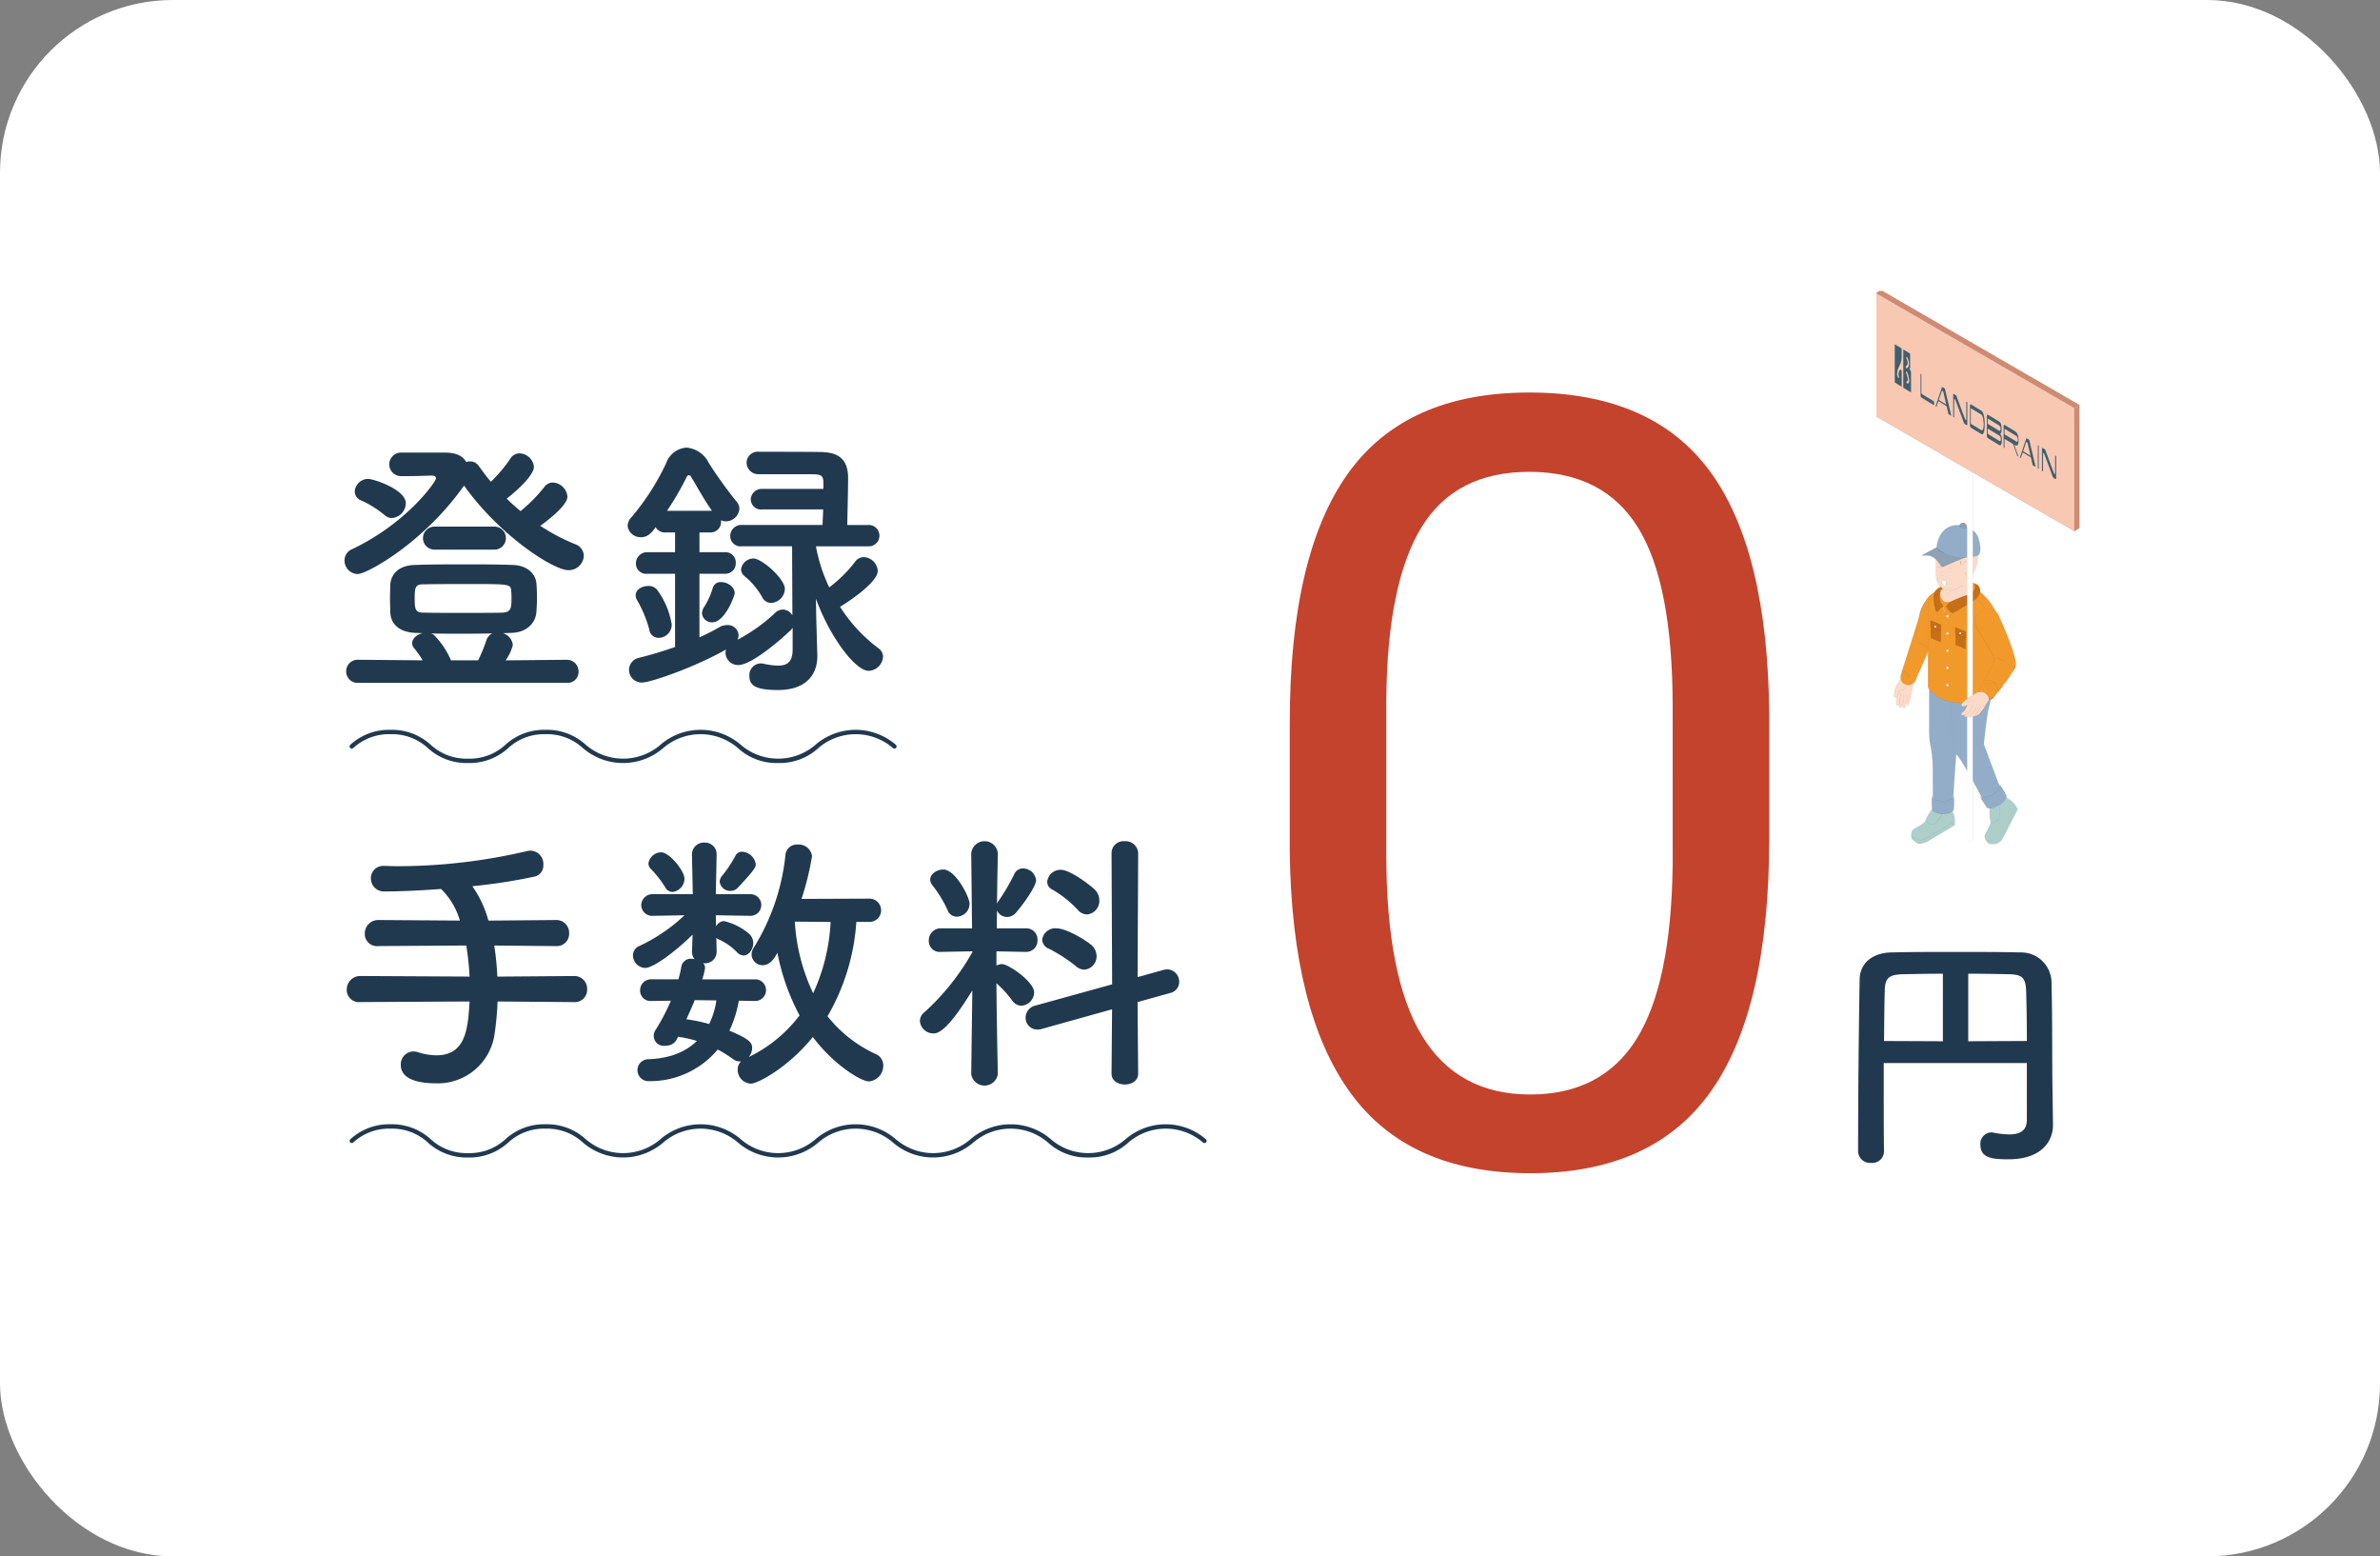 <svg xmlns="http://www.w3.org/2000/svg" xmlns:xlink="http://www.w3.org/1999/xlink" width="413" height="270" viewBox="0 0 413 270"><rect x="0" y="0" width="413" height="270" fill="#808080" stroke="none"/><defs><style>.a{fill:none;}.b{fill:#fff;}.c{clip-path:url(#a);}.d{fill:#aececa;}.e{fill:#353537;}.f{clip-path:url(#b);}.g{fill:#93adc9;}.h{fill:#fbdbc8;}.i{fill:#f2992b;}.j{fill:#c66f17;}.k{fill:#8ea2b4;}.l{fill:#cf8a71;}.m{fill:#f8c8b3;}.n{fill:#3f606e;}.o{fill:#343436;}.p{fill:#c4432d;}.q{fill:#21394f;}</style><clipPath id="a"><rect class="a" width="35.283" height="96.029"/></clipPath><clipPath id="b"><rect class="a" width="308.782" height="153.07"/></clipPath></defs><g transform="translate(-250 -2497)"><rect class="b" width="413" height="270" rx="30" transform="translate(250 2497)"/><g transform="translate(268.903 2501.604)"><g transform="translate(306.707 45.861)"><g class="c"><path class="d" d="M141.028,61.458a3.593,3.593,0,0,1,.294.394,2.99,2.99,0,0,1,.549,1.554v1l-4.934,2.938a2.006,2.006,0,0,1-1.795.029c-.769-.5-.769-.714-.769-.835s-.186-1.029.368-1.392,1.75-.919,2-1.389a7.763,7.763,0,0,1,1.532-2.456" transform="translate(-128.273 28.265)"/><path class="e" d="M135.917,67.588a1.408,1.408,0,0,1-.778-.214c-.771-.5-.771-.714-.771-.84,0-.016,0-.045-.007-.085-.029-.272-.107-.994.377-1.311.152-.1.355-.215.569-.337a4.28,4.28,0,0,0,1.425-1.05,7.725,7.725,0,0,1,1.533-2.457,0,0,0,0,1,.007.007,7.717,7.717,0,0,0-1.531,2.455,4.2,4.2,0,0,1-1.429,1.055c-.214.122-.416.237-.568.337-.479.314-.4,1.031-.373,1.3,0,.04.007.07.007.086,0,.124,0,.331.766.831a2.013,2.013,0,0,0,1.79-.029l4.933-2.938,0-.993a2.978,2.978,0,0,0-.548-1.551,3.6,3.6,0,0,0-.293-.393.005.005,0,1,1,.008-.007,3.6,3.6,0,0,1,.294.394,2.988,2.988,0,0,1,.55,1.556v1l-4.936,2.943A2.534,2.534,0,0,1,135.917,67.588Z" transform="translate(-128.273 28.265)"/></g></g><g transform="translate(33.205 45.861)"><g class="f"><path class="d" d="M138.266,61.648s-.945,1.89-1.573,2.108a1.291,1.291,0,0,1-1.189-.313" transform="translate(146.839 28.75)"/><path class="e" d="M136.386,63.8a1.289,1.289,0,0,1-.885-.351,0,0,0,1,1,.007-.007,1.283,1.283,0,0,0,1.184.311c.618-.214,1.56-2.086,1.57-2.1a0,0,0,1,1,.009,0c-.009.019-.953,1.895-1.576,2.11A1.314,1.314,0,0,1,136.386,63.8Z" transform="translate(146.839 28.75)"/><path class="b" d="M137.726,62.364c1.034,0,1.871.382,1.871.852V61.027c0-.47-.838-.854-1.871-.854s-1.871.384-1.871.854v2.189c0-.47.838-.852,1.871-.852" transform="translate(147.326 26.704)"/><path class="e" d="M139.6,63.221a.005.005,0,0,1-.005-.005c0-.467-.837-.847-1.866-.847s-1.866.38-1.866.847c0,.006-.01.006-.01,0V61.028c0-.474.842-.86,1.876-.86s1.876.386,1.876.86v2.189A.005.005,0,0,1,139.6,63.221Zm-1.871-3.043c-1.029,0-1.866.381-1.866.849v2.1c.1-.431.9-.768,1.866-.768s1.769.337,1.866.768v-2.1C139.593,60.559,138.755,60.178,137.726,60.178Z" transform="translate(147.326 26.704)"/><path class="g" d="M140.717,54.154v7.917a1.577,1.577,0,0,1-.019.236,10.434,10.434,0,0,1-.22,1.119c-.129.5-.587,7.722-.764,10.295a1.717,1.717,0,0,1-1.236,1.5l-.041.012a1.73,1.73,0,0,1-2.1-1.265,1.579,1.579,0,0,1-.052-.38l-.021-5.709a21.622,21.622,0,0,0-.485-4.783,11.943,11.943,0,0,1-.143-1.89V53.278a1.542,1.542,0,0,1,.069-.477c.107-.365.463-.594.914-.8" transform="translate(147.028 15.364)"/><path class="e" d="M138.022,75.29a1.739,1.739,0,0,1-1.686-1.319,1.578,1.578,0,0,1-.053-.381l-.021-5.709a21.669,21.669,0,0,0-.484-4.782,11.982,11.982,0,0,1-.143-1.891V53.278a1.55,1.55,0,0,1,.069-.479,1.511,1.511,0,0,1,.917-.807,0,0,0,1,1,0,.009,1.5,1.5,0,0,0-.911.8,1.541,1.541,0,0,0-.069.476v7.929a11.971,11.971,0,0,0,.143,1.89,21.678,21.678,0,0,1,.485,4.784l.021,5.709a1.569,1.569,0,0,0,.052.378,1.728,1.728,0,0,0,2.09,1.261l.04-.012a1.722,1.722,0,0,0,1.233-1.5c.034-.491.078-1.15.128-1.9.212-3.181.532-7.989.636-8.4a10.453,10.453,0,0,0,.219-1.119,1.561,1.561,0,0,0,.019-.236V54.154c0-.006.01-.006.01,0v7.917a1.572,1.572,0,0,1-.019.237,10.468,10.468,0,0,1-.22,1.12c-.1.405-.424,5.213-.636,8.394-.05.75-.094,1.409-.128,1.9a1.732,1.732,0,0,1-1.24,1.506l-.041.012A1.736,1.736,0,0,1,138.022,75.29Z" transform="translate(147.028 15.364)"/><path class="g" d="M137.726,61.359c1.034,0,1.871-.382,1.871-.852V62.7c0,.47-.838.855-1.871.855s-1.871-.384-1.871-.855V60.507c0,.47.838.852,1.871.852" transform="translate(147.326 27.168)"/><path class="e" d="M135.855,60.5a.005.005,0,0,1,.005.005c0,.467.837.847,1.866.847s1.866-.38,1.866-.847c0-.006.01-.006.01,0V62.7c0,.474-.842.86-1.876.86s-1.876-.386-1.876-.86V60.507A.005.005,0,0,1,135.855,60.5Zm1.871.862c-.969,0-1.769-.337-1.866-.768v2.1c0,.468.837.85,1.866.85s1.866-.381,1.866-.85V60.6C139.495,61.027,138.7,61.364,137.726,61.364Z" transform="translate(147.326 27.168)"/><path class="g" d="M135.855,62.071v-1.4c0,.47.838.852,1.871.852s1.871-.382,1.871-.852v1.4" transform="translate(147.326 27.391)"/><path class="e" d="M139.6,62.076a0,0,0,0,1-.005-.005V60.757c-.1.431-.9.768-1.866.768s-1.769-.337-1.866-.768v1.315c0,.006-.01.006-.01,0v-1.4c0-.006.01-.006.01,0,0,.467.837.847,1.866.847s1.866-.38,1.866-.847c0-.006.01-.006.01,0v1.4A0,0,0,0,1,139.6,62.076Z" transform="translate(147.326 27.391)"/><path class="d" d="M143.132,60.584a3.443,3.443,0,0,1,1.745,1.205l.53.847-2.633,5.1a2,2,0,0,1-1.506.974c-.914-.014-1.031-.2-1.1-.3s-.7-.769-.425-1.372,1-1.7.957-2.234a6.349,6.349,0,0,1-.05-2.673" transform="translate(152.628 27.274)"/></g></g><g transform="translate(306.707 45.861)"><g class="c"><path class="e" d="M141.29,68.719h-.023c-.923-.014-1.038-.2-1.1-.3-.008-.014-.027-.038-.053-.071-.168-.214-.613-.781-.372-1.307.076-.164.187-.368.3-.583a4.2,4.2,0,0,0,.653-1.648,6.317,6.317,0,0,1-.05-2.675,0,0,0,1,1,.01,0,6.31,6.31,0,0,0,.05,2.671,4.118,4.118,0,0,1-.654,1.654c-.117.215-.227.419-.3.583-.238.52.2,1.084.371,1.3.026.033.045.057.054.071.061.1.174.284,1.091.3h.023a2.02,2.02,0,0,0,1.479-.972l2.633-5.1-.53-.842a3.458,3.458,0,0,0-1.742-1.2.005.005,0,0,1,0-.01,3.468,3.468,0,0,1,1.747,1.207l.53.848-2.633,5.108A2.031,2.031,0,0,1,141.29,68.719Z" transform="translate(-120.874 27.274)"/></g></g><g transform="translate(33.205 45.861)"><g class="f"><path class="d" d="M141.759,60.973a8.388,8.388,0,0,0-.1,2.06c.122.776-1.129,1.73-1.513,1.344" transform="translate(153.282 27.814)"/><path class="e" d="M140.39,64.47a.331.331,0,0,1-.243-.09.005.005,0,0,1,.007-.007c.122.123.347.116.616-.021a1.515,1.515,0,0,0,.889-1.319,8.4,8.4,0,0,1,.1-2.062.005.005,0,1,1,.01,0,8.389,8.389,0,0,0-.1,2.059,1.526,1.526,0,0,1-.894,1.329A.878.878,0,0,1,140.39,64.47Z" transform="translate(153.282 27.814)"/><path class="d" d="M144.819,61.184,142.284,66.5a2.132,2.132,0,0,1-1.294.761,9.384,9.384,0,0,1-1.129-.024" transform="translate(152.882 28.106)"/><path class="e" d="M140.62,67.275c-.257,0-.511-.01-.76-.031a.005.005,0,0,1,0-.005,0,0,0,0,1,.005,0,9.383,9.383,0,0,0,1.128.024,2.119,2.119,0,0,0,1.29-.76l2.534-5.317a.005.005,0,0,1,.009,0L142.288,66.5a2.129,2.129,0,0,1-1.3.764Q140.805,67.275,140.62,67.275Z" transform="translate(152.882 28.106)"/><path class="g" d="M137.3,56.259s-.286,8.438.8,9.354,5.036,8.726,5.215,8.9,3-1.492,3-1.492l-3.449-9.194s.575-5.5.866-6.34a16.6,16.6,0,0,0,.573-5.884" transform="translate(149.277 14.824)"/><path class="e" d="M143.36,74.533a.068.068,0,0,1-.048-.014c-.049-.049-.369-.648-.854-1.555-1.247-2.335-3.568-6.682-4.361-7.347-1.08-.908-.809-9.274-.806-9.358a.006.006,0,0,1,.005,0,.005.005,0,0,1,0,.005c0,.084-.274,8.446.8,9.35.794.667,3.116,5.015,4.363,7.35.467.874.8,1.505.852,1.553.172.169,2.875-1.422,2.991-1.49l-3.448-9.19c.005-.057.578-5.517.866-6.343a16.54,16.54,0,0,0,.573-5.882,0,0,0,0,1,.005-.005,0,0,0,0,1,0,0,16.551,16.551,0,0,1-.573,5.885c-.288.826-.861,6.284-.866,6.339l3.449,9.192a.005.005,0,0,1,0,.006A18.979,18.979,0,0,1,143.36,74.533Z" transform="translate(149.277 14.824)"/><path class="g" d="M141.477,61.417c.931-.582,1.485-1.38,1.239-1.778l1.158,1.859c.251.4-.306,1.2-1.236,1.778s-1.893.728-2.141.329l-1.16-1.859c.251.4,1.21.253,2.141-.329" transform="translate(152.154 25.964)"/><path class="e" d="M142.716,59.634l0,0h0l1.157,1.858c.25.4-.305,1.2-1.238,1.785a3.308,3.308,0,0,1-1.594.554.613.613,0,0,1-.554-.226l-1.16-1.859a.005.005,0,1,1,.008-.005.608.608,0,0,0,.549.223,3.275,3.275,0,0,0,1.585-.554c.927-.58,1.482-1.375,1.237-1.771a0,0,0,0,1,0-.007Zm-1.67,4.191a3.3,3.3,0,0,0,1.588-.553c.928-.581,1.482-1.375,1.235-1.771l-1.113-1.788c.143.42-.4,1.16-1.277,1.708a3.285,3.285,0,0,1-1.591.556.7.7,0,0,1-.5-.16L140.5,63.6A.6.6,0,0,0,141.046,63.825Z" transform="translate(152.154 25.964)"/><path class="g" d="M140.167,63.076l-.747-1.193c.251.4,1.21.253,2.143-.329s1.487-1.377,1.236-1.778l.742,1.189" transform="translate(152.27 26.152)"/><path class="e" d="M140.167,72.888l0,0-.747-1.193a.005.005,0,0,1,.008-.005c.248.4,1.207.249,2.137-.331a3.68,3.68,0,0,0,1.061-.956c.232-.334.294-.624.174-.816h0a.005.005,0,0,1,.008-.005v0l.741,1.187a.005.005,0,0,1-.008.005l-.7-1.115a.887.887,0,0,1-.212.747,3.69,3.69,0,0,1-1.064.959c-.877.547-1.78.71-2.1.4l.7,1.12a.005.005,0,0,1,0,.007Z" transform="translate(152.27 16.346)"/></g></g><g transform="translate(325.471 115.154)"><path class="e" transform="translate(0 1.903)"/><path class="e" transform="translate(-139.661 -52.806)"/><path class="e" transform="translate(0.274 4.011)"/></g><g transform="translate(309.788 95.352)"><path class="d" d="M134.362,64.817s1.043.993,1.938.63,5.5-3.079,5.5-3.079" transform="translate(-131.328 -19.743)"/><path class="e" d="M135.883,65.531a2.679,2.679,0,0,1-1.524-.71,0,0,0,0,1,.007-.007c.01.01,1.051.987,1.933.629s5.457-3.052,5.5-3.079a0,0,0,1,1,.005.009c-.046.027-4.617,2.723-5.5,3.079A1.107,1.107,0,0,1,135.883,65.531Z" transform="translate(-131.328 -19.743)"/><path class="h" d="M136.052,52.682a4.907,4.907,0,0,1-.368,2.158c-.475,1.127-2.425.021-2.425.021l.511-1.406.4-1.685Z" transform="translate(-132.858 -34.441)"/><path class="e" d="M134.173,51.765h0l1.878.912a0,0,0,0,1,0,0,4.934,4.934,0,0,1-.368,2.16.842.842,0,0,1-.858.509,3.935,3.935,0,0,1-1.574-.486.005.005,0,0,1,0-.006l.511-1.406.4-1.685A.005.005,0,0,1,134.173,51.765Zm1.874.92-1.87-.908-.4,1.679-.51,1.4a3.9,3.9,0,0,0,1.565.482.832.832,0,0,0,.849-.5A4.924,4.924,0,0,0,136.047,52.685Z" transform="translate(-132.858 -34.441)"/><path class="h" d="M135.04,52.31a4.094,4.094,0,0,1-.136,1.559c-.274.971-.315,2.05-.616,2.143s-.315-.408-.251-.9.081-.687.081-.687" transform="translate(-131.82 -33.692)"/><path class="e" d="M134.22,56.029a.15.15,0,0,1-.1-.035c-.16-.133-.124-.608-.088-.879.061-.484.081-.685.081-.687a0,0,0,0,1,.01,0s-.02.2-.081.688c-.035.269-.072.74.084.871a.16.16,0,0,0,.16.022c.189-.058.274-.514.382-1.09.061-.326.131-.7.23-1.05a4.068,4.068,0,0,0,.136-1.557,0,0,0,0,1,0-.006.005.005,0,0,1,0,0,4.078,4.078,0,0,1-.136,1.561c-.1.353-.169.723-.23,1.049-.109.58-.195,1.038-.389,1.1A.231.231,0,0,1,134.22,56.029Z" transform="translate(-131.82 -33.692)"/><path class="h" d="M134.486,53.251a14.094,14.094,0,0,1-.284,1.919c-.069.146-.411.284-.465-.105a9.126,9.126,0,0,1,.174-1.89" transform="translate(-132.197 -32.493)"/><path class="e" d="M133.954,55.324l-.032,0c-.072-.011-.164-.064-.191-.255a9.139,9.139,0,0,1,.174-1.892.005.005,0,0,1,.01,0,9.131,9.131,0,0,0-.174,1.889c.026.184.114.235.182.246a.287.287,0,0,0,.274-.143,14.146,14.146,0,0,0,.284-1.917.005.005,0,0,1,.005,0,.005.005,0,0,1,0,.005,14.138,14.138,0,0,1-.284,1.92A.3.3,0,0,1,133.954,55.324Z" transform="translate(-132.197 -32.493)"/><path class="h" d="M134.283,53.233s-.253,1.761-.284,1.919a.285.285,0,0,1-.535-.105,9.123,9.123,0,0,1,.177-1.89" transform="translate(-132.574 -32.518)"/><path class="e" d="M133.749,55.31a.293.293,0,0,1-.29-.262,9.136,9.136,0,0,1,.177-1.892,0,0,0,0,1,.006,0,.005.005,0,0,1,0,.006,9.125,9.125,0,0,0-.176,1.889.28.28,0,0,0,.525.1c.03-.154.281-1.9.284-1.917a0,0,0,0,1,.006,0,.005.005,0,0,1,0,.006c0,.018-.253,1.763-.284,1.919A.289.289,0,0,1,133.749,55.31Z" transform="translate(-132.574 -32.518)"/><path class="h" d="M134.055,53.056s-.267,1.759-.284,1.919a.272.272,0,0,1-.535-.105,14.732,14.732,0,0,1,.177-1.89" transform="translate(-132.895 -32.763)"/><path class="e" d="M133.508,55.2a.29.29,0,0,1-.231-.117.284.284,0,0,1-.046-.212,14.8,14.8,0,0,1,.177-1.89,0,0,0,0,1,.006,0,0,0,0,0,1,0,.006,14.8,14.8,0,0,0-.177,1.89.275.275,0,0,0,.045.2.271.271,0,0,0,.365.07.268.268,0,0,0,.115-.171c.016-.158.281-1.9.284-1.919a.005.005,0,0,1,.01,0c0,.018-.267,1.761-.284,1.919a.278.278,0,0,1-.119.178A.269.269,0,0,1,133.508,55.2Z" transform="translate(-132.895 -32.763)"/><path class="h" d="M134.268,52.019a4.547,4.547,0,0,0-.952,1.482c-.172.661-.422,1.73.036,1.637.382-.076.444-.769.556-.945a.909.909,0,0,1,.58-.346,1.04,1.04,0,0,0,.649-.36" transform="translate(-133.091 -34.096)"/><path class="e" d="M133.3,55.149a.166.166,0,0,1-.126-.052c-.193-.2-.027-.96.138-1.6a4.527,4.527,0,0,1,.954-1.484,0,0,0,1,1,.007.007,4.518,4.518,0,0,0-.951,1.481c-.165.634-.33,1.388-.141,1.587a.173.173,0,0,0,.171.043c.269-.054.379-.42.459-.687a1.221,1.221,0,0,1,.094-.256.912.912,0,0,1,.583-.348,1.033,1.033,0,0,0,.646-.359,0,0,0,0,1,.008.006,1.043,1.043,0,0,1-.652.362.9.9,0,0,0-.577.344,1.224,1.224,0,0,0-.093.253c-.081.27-.192.639-.466.694A.271.271,0,0,1,133.3,55.149Z" transform="translate(-133.091 -34.096)"/><path class="i" d="M139.948,52.5l-3.828,8.674a1.34,1.34,0,0,1-2.509-.924c.513-1.785,2.494-7.8,3.172-10.187,1.148-4.048,2.642-4.062,2.642-4.062a5.45,5.45,0,0,1,1.6-.451" transform="translate(-132.441 -43.068)"/><path class="e" d="M134.9,61.968a1.34,1.34,0,0,1-.55-.118,1.353,1.353,0,0,1-.74-1.6c.056-.2.131-.445.22-.735l-.012-.023a0,0,0,0,1,.007-.007l.012.006c.275-.9.682-2.177,1.108-3.513.687-2.158,1.465-4.6,1.838-5.916a7.985,7.985,0,0,1,1.753-3.551,2.4,2.4,0,0,1,.39-.316c-.6.395-1.454,1.476-2.133,3.87-.372,1.311-1.151,3.758-1.838,5.916-.425,1.337-.833,2.618-1.108,3.515.974.486,1.3.817,1.275.953-.005.035-.033.057-.079.064a1.659,1.659,0,0,1-1.206-.985c-.087.285-.161.531-.217.725a1.335,1.335,0,0,0,2.5.92l3.828-8.674a.005.005,0,0,1,.009,0l-3.828,8.674A1.346,1.346,0,0,1,134.9,61.968Zm-1.06-2.454a1.654,1.654,0,0,0,1.2.989.074.074,0,0,0,.07-.056c.016-.107-.233-.425-1.268-.942Zm5.372-13.465a.733.733,0,0,1,.217-.052,5.426,5.426,0,0,1,1.6-.451.005.005,0,0,1,.006,0,0,0,0,0,1,0,.006,5.433,5.433,0,0,0-1.6.451A.7.7,0,0,0,139.209,46.049Z" transform="translate(-132.441 -43.068)"/><path class="i" d="M144.22,47.176S146.9,49.269,147.413,52l-.78,10.729-4.251,1.888H136.94l-1.172-13.025a6.724,6.724,0,0,1,1.4-4.354l.769-.714,2.9-2.017,2.435,1.265Z" transform="translate(-129.385 -44.51)"/><path class="e" d="M140.83,44.5h0l2.435,1.265.957,1.4c.026.02,2.689,2.125,3.194,4.828l-.78,10.73a0,0,0,0,1,0,0l-4.251,1.888H136.94a0,0,0,0,1,0,0l-1.172-13.025a6.744,6.744,0,0,1,1.4-4.357l.769-.714,2.9-2.017Zm5.8,18.223L147.408,52c-.5-2.7-3.165-4.8-3.192-4.822l-.956-1.4-2.43-1.262-2.9,2.015-.768.713a6.734,6.734,0,0,0-1.395,4.35l1.172,13.02h5.437Z" transform="translate(-129.385 -44.51)"/><path class="i" d="M137.041,45.546a2.885,2.885,0,0,0-.835.759,3.633,3.633,0,0,0-.654,2.163V62.376a6.145,6.145,0,0,0,4.3,2.561s5.055.671,6.994-.79" transform="translate(-129.679 -43.073)"/><path class="e" d="M142.421,65.092a22.122,22.122,0,0,1-2.566-.15c-.03,0-2.992-.329-4.307-2.564V48.468A3.614,3.614,0,0,1,136.2,46.3a2.882,2.882,0,0,1,.837-.76.005.005,0,1,1,.005.009,2.872,2.872,0,0,0-.834.758,3.6,3.6,0,0,0-.653,2.159V62.376c1.312,2.227,4.269,2.553,4.3,2.556.051.007,5.076.654,6.99-.789a.005.005,0,0,1,.006.008C145.843,64.911,143.974,65.092,142.421,65.092Z" transform="translate(-129.679 -43.073)"/><path class="i" d="M141.5,48.847a5.831,5.831,0,0,0-2.74-2.833" transform="translate(-125.235 -42.424)"/><path class="e" d="M144.3,48.852a.005.005,0,0,1,0,0,5.842,5.842,0,0,0-2.738-2.831.005.005,0,1,1,0-.009,5.852,5.852,0,0,1,2.742,2.836.005.005,0,0,1,0,.007Z" transform="translate(-128.038 -42.424)"/><path class="b" d="M136.885,48.8a.206.206,0,0,0,.189.222.225.225,0,0,0,0-.444.206.206,0,0,0-.189.222" transform="translate(-127.829 -38.871)"/><path class="e" d="M137.074,48.571h0a.23.23,0,0,1,0,.454.23.23,0,0,1,0-.454Zm0,.444a.22.22,0,0,0,0-.434.22.22,0,0,0,0,.434Z" transform="translate(-127.829 -38.871)"/><path class="b" d="M136.885,50.05a.206.206,0,0,0,.189.222.225.225,0,0,0,0-.444.206.206,0,0,0-.189.222" transform="translate(-127.829 -37.135)"/><path class="e" d="M137.074,50.277h0a.23.23,0,0,1,0-.454.232.232,0,0,1,.189.188.226.226,0,0,1-.039.171.231.231,0,0,1-.149.095Zm0-.444a.22.22,0,0,0,0,.434.221.221,0,0,0,.142-.09.217.217,0,0,0,.037-.164A.222.222,0,0,0,137.073,49.833Z" transform="translate(-127.829 -37.135)"/><path class="b" d="M136.885,47.545a.206.206,0,0,0,.189.222.225.225,0,0,0,0-.444.206.206,0,0,0-.189.222" transform="translate(-127.829 -40.609)"/><path class="e" d="M137.074,47.318h0a.23.23,0,0,1,0,.454.23.23,0,0,1,0-.454Zm0,.444a.22.22,0,0,0,0-.434.22.22,0,0,0,0,.434Z" transform="translate(-127.829 -40.609)"/><path class="b" d="M136.885,52.555a.206.206,0,0,0,.189.222.225.225,0,0,0,0-.444.206.206,0,0,0-.189.222" transform="translate(-127.829 -33.66)"/><path class="e" d="M137.074,52.328h0a.232.232,0,0,1,.188.188.226.226,0,0,1-.039.171.231.231,0,0,1-.149.095.23.23,0,0,1,0-.454Zm0,.444a.221.221,0,0,0,.141-.09.217.217,0,0,0,.037-.164.221.221,0,0,0-.179-.18.22.22,0,0,0,0,.434Z" transform="translate(-127.829 -33.66)"/><path class="b" d="M136.885,51.3a.206.206,0,0,0,.189.222.225.225,0,0,0,0-.444.206.206,0,0,0-.189.222" transform="translate(-127.829 -35.398)"/><path class="e" d="M137.074,51.075h0a.232.232,0,0,1,.188.188.226.226,0,0,1-.039.171.231.231,0,0,1-.149.095.23.23,0,0,1,0-.454Zm0,.444a.221.221,0,0,0,.141-.09.217.217,0,0,0,.037-.164.221.221,0,0,0-.179-.18.22.22,0,0,0,0,.434Z" transform="translate(-127.829 -35.398)"/><path class="j" d="M141.734,45.04s.8,1.263-1.119,1.936-3.241,1.222-3.747,2.06c0,0,.74,1.165,1.148,1.146a34.913,34.913,0,0,0,3.074-1.831c1.06-.551,1.688-1.232,1.688-2.11a1.238,1.238,0,0,0-1.043-1.2" transform="translate(-127.854 -43.778)"/><path class="e" d="M141.734,45.034h0a1.241,1.241,0,0,1,1.047,1.205c0,.831-.553,1.523-1.69,2.115-.468.241-1.055.631-1.574.975a5.853,5.853,0,0,1-1.5.856h-.01c-.408,0-1.113-1.1-1.142-1.148a0,0,0,0,1,0-.005c.53-.878,2.012-1.453,3.75-2.062a1.8,1.8,0,0,0,1.227-.982,1.194,1.194,0,0,0-.11-.947.005.005,0,0,1,0-.005Zm-3.729,5.142h.01a5.878,5.878,0,0,0,1.5-.855c.519-.344,1.107-.734,1.575-.976,1.134-.59,1.685-1.279,1.685-2.106a1.231,1.231,0,0,0-1.028-1.194,1.2,1.2,0,0,1,.105.946,1.813,1.813,0,0,1-1.233.988c-1.734.608-3.213,1.182-3.743,2.055C136.912,49.1,137.612,50.176,138.005,50.176Z" transform="translate(-127.854 -43.776)"/><path class="j" d="M137.644,48.7a3.349,3.349,0,0,1-.654-1.42,1.934,1.934,0,0,1,.714-1.8l-.358-.205a1.781,1.781,0,0,0-1.313,1.27c-.222,1.038.2,3.055.473,3.074.325.021.59-.795,1.139-.914" transform="translate(-129.098 -43.452)"/><path class="e" d="M136.518,49.623H136.5a.141.141,0,0,1-.092-.067,5.719,5.719,0,0,1-.385-3.014,1.783,1.783,0,0,1,1.316-1.274l.362.206a.005.005,0,0,1,0,.008,1.936,1.936,0,0,0-.712,1.8,3.358,3.358,0,0,0,.653,1.418,0,0,0,0,1,0,.008,1.357,1.357,0,0,0-.686.555C136.8,49.455,136.667,49.623,136.518,49.623Zm.825-4.345a1.775,1.775,0,0,0-1.305,1.267,5.7,5.7,0,0,0,.384,3.005.132.132,0,0,0,.084.063h.012c.145,0,.278-.166.433-.359a1.378,1.378,0,0,1,.684-.556,3.368,3.368,0,0,1-.65-1.416,1.946,1.946,0,0,1,.71-1.8Z" transform="translate(-129.098 -43.452)"/><path class="i" d="M137.05,46.713s-.317.131-.317,1.4" transform="translate(-128.04 -41.455)"/><path class="e" d="M136.733,48.114a.005.005,0,0,1-.005-.005c0-1.254.307-1.4.321-1.4a0,0,0,0,1,0,.009s-.314.147-.314,1.392A.005.005,0,0,1,136.733,48.114Z" transform="translate(-128.04 -41.455)"/><path class="b" d="M136.671,46.709a3.077,3.077,0,0,1,.153,1.141" transform="translate(-128.126 -41.46)"/><path class="e" d="M136.824,47.855a0,0,0,0,1-.005-.005,3.051,3.051,0,0,0-.152-1.139.005.005,0,0,1,0-.007.005.005,0,0,1,0,0,3.061,3.061,0,0,1,.153,1.143A0,0,0,0,1,136.824,47.855Z" transform="translate(-128.126 -41.46)"/><path class="h" d="M138.917,48.071c-2.475,1.341-2.487-1.16-2.487-1.16a1.179,1.179,0,0,1,.391-.761l3.277-1.241,1.8.549-.279,1.6a26.623,26.623,0,0,0-2.7,1.014" transform="translate(-128.46 -43.958)"/><path class="e" d="M137.654,48.471c-1.208,0-1.229-1.545-1.229-1.56a1.182,1.182,0,0,1,.393-.765L140.1,44.9l1.808.549a.005.005,0,0,1,0,.006l-.279,1.6a.005.005,0,0,1,0,0,27.872,27.872,0,0,0-2.706,1.014A2.769,2.769,0,0,1,137.654,48.471Zm2.443-3.558-3.274,1.241a1.172,1.172,0,0,0-.388.757c0,.015.021,1.55,1.219,1.55a2.76,2.76,0,0,0,1.26-.395,27.885,27.885,0,0,1,2.7-1.014l.278-1.592Z" transform="translate(-128.46 -43.958)"/></g><g transform="translate(320.386 104.244)"><path class="j" d="M137.553,51.244l1.752.7V48.953l-1.752-.7Z" transform="translate(-137.501 -48.207)"/><path class="e" d="M139.3,51.944h0l-1.75-.695a.005.005,0,0,1,0,0V48.256a.005.005,0,0,1,0,0h0l1.75.7a0,0,0,0,1,0,0v2.986A.005.005,0,0,1,139.3,51.944Zm-1.745-.7,1.74.691V48.957l-1.74-.693Z" transform="translate(-137.5 -48.206)"/><path class="j" d="M137.531,49.269l.833.516,1.026.224V48.971l-1.859-.735Z" transform="translate(-137.531 -48.234)"/><path class="e" d="M139.391,50.014h0l-1.026-.222-.835-.516,0-1.04a.005.005,0,0,1,.005-.005h0l1.859.738a.005.005,0,0,1,0,0v1.036A.005.005,0,0,1,139.391,50.014Zm-1.854-1.771v1.029l.831.511,1.019.22V48.976Z" transform="translate(-137.531 -48.235)"/></g><g transform="translate(33.205 45.861)"><g class="f"><path class="b" d="M137.828,48.787a.167.167,0,1,0,.165-.2.181.181,0,0,0-.165.2" transform="translate(150.062 10.642)"/><path class="e" d="M137.995,48.93a.174.174,0,0,1-.171-.142.187.187,0,0,1,.169-.2.172.172,0,0,1,.03.342Zm0-.334a.177.177,0,0,0-.16.19.164.164,0,0,0,.188.131.162.162,0,0,0-.028-.322Z" transform="translate(150.062 10.642)"/></g></g><g transform="translate(316.079 103.048)"><path class="j" d="M135.748,50.745l1.754.695V48.453l-1.754-.7Z" transform="translate(-135.696 -47.707)"/><path class="e" d="M137.5,51.443h0l-1.754-.695a.005.005,0,0,1,0,0V47.755a.005.005,0,0,1,.005-.005h0l1.754.7a.005.005,0,0,1,0,0v2.986A.005.005,0,0,1,137.5,51.443Zm-1.749-.7,1.744.691V48.455l-1.744-.693Z" transform="translate(-135.696 -47.706)"/><path class="j" d="M135.726,48.768l.833.516,1.026.224V48.472l-1.859-.738Z" transform="translate(-135.726 -47.734)"/><path class="e" d="M137.586,49.511h0l-1.026-.222-.835-.516,0-1.038a.005.005,0,0,1,.005-.005h0l1.859.738a0,0,0,0,1,0,0v1.034A.005.005,0,0,1,137.586,49.511Zm-1.854-1.769v1.026l.831.511,1.019.22V48.476Z" transform="translate(-135.726 -47.734)"/></g><g transform="translate(33.205 45.861)"><g class="f"><path class="b" d="M136.023,48.287a.18.18,0,0,0,.165.2.2.2,0,0,0,0-.391.182.182,0,0,0-.165.2" transform="translate(147.558 9.948)"/><path class="e" d="M136.188,48.086h0a.2.2,0,0,1,0,.4.184.184,0,0,1-.171-.2.187.187,0,0,1,.169-.2Zm0,.391a.194.194,0,0,0,0-.381.177.177,0,0,0-.16.19A.174.174,0,0,0,136.189,48.477Z" transform="translate(147.558 9.948)"/><path class="i" d="M136.438,50.28a4.88,4.88,0,0,0-1.616-.981" transform="translate(145.893 11.623)"/><path class="e" d="M136.438,55.569h0a4.861,4.861,0,0,0-1.614-.98.005.005,0,1,1,0-.009,4.872,4.872,0,0,1,1.617.982.005.005,0,0,1,0,.007Z" transform="translate(145.893 6.339)"/><path class="h" d="M140.618,50.061a2.76,2.76,0,0,1-2.232.95c-1.551,0-2.246-1.6-2.246-2.728s-.2-3.659.714-5.115a3.575,3.575,0,0,1,4.962-.957c.067.045.134.093.2.143a4.236,4.236,0,0,1,1.148,4.428c-.348,1.287-1.036,1.084-.757,4.592" transform="translate(147.695 0.942)"/><path class="e" d="M142.405,51.379a.005.005,0,0,1,0,0c-.2-2.536.1-3.129.417-3.757a4.062,4.062,0,0,0,.34-.837,4.23,4.23,0,0,0-1.146-4.422c-.059-.046-.124-.093-.2-.143a3.576,3.576,0,0,0-4.955.956c-.789,1.257-.746,3.339-.721,4.583,0,.2.008.376.008.529,0,1.131.7,2.723,2.241,2.723a2.737,2.737,0,0,0,2.228-.948.005.005,0,0,1,.008.007,2.747,2.747,0,0,1-2.236.952c-1.552,0-2.251-1.6-2.251-2.733,0-.152,0-.327-.008-.529-.026-1.245-.069-3.329.722-4.589a3.586,3.586,0,0,1,4.969-.959c.074.05.139.1.2.143a4.24,4.24,0,0,1,1.15,4.433,4.069,4.069,0,0,1-.341.839c-.317.626-.617,1.218-.416,3.752A0,0,0,0,1,142.405,51.379Z" transform="translate(147.695 0.942)"/><path class="b" d="M136.514,44.771a1.741,1.741,0,0,0,.909.193s-.112.883-.418.862-.492-1.055-.492-1.055" transform="translate(148.24 5.344)"/><path class="e" d="M136.514,44.766h0a1.742,1.742,0,0,0,.907.193l0,0a0,0,0,0,1,0,0c0,.036-.116.887-.423.866s-.489-1.017-.5-1.059a.005.005,0,0,1,0,0Zm.8.207a1.751,1.751,0,0,1-.8-.192c.021.107.205,1.019.485,1.041s.4-.774.412-.851Z" transform="translate(148.24 5.344)"/><path class="h" d="M136.949,44.908a.489.489,0,0,1-.411-.162s-.227-.317.3-.573" transform="translate(148.206 4.514)"/><path class="e" d="M136.9,44.915a.493.493,0,0,1-.369-.166.316.316,0,0,1-.04-.244.572.572,0,0,1,.343-.336.005.005,0,1,1,0,.009.563.563,0,0,0-.337.33.306.306,0,0,0,.038.236.482.482,0,0,0,.406.16.005.005,0,0,1,0,.01Z" transform="translate(148.206 4.514)"/><path class="e" d="M138.722,44.48a.005.005,0,0,1,0-.006.3.3,0,1,0-.577,0,.005.005,0,1,1-.01,0,.306.306,0,1,1,.6,0A.005.005,0,0,1,138.722,44.48Zm-2.451-.375a.005.005,0,0,1,0,0,.341.341,0,0,1,.3-.375c.092.012.154.052.158.1s-.048.155-.447.276Zm.291-.37a.331.331,0,0,0-.286.358c.4-.123.438-.226.435-.264S136.632,43.744,136.562,43.735Z" transform="translate(147.9 3.9)"/><path class="h" d="M136.621,42.382s-.325,1.229.854,1.4,2.365.136,2.3,1.7l.325.043s.582-1.108,1.255-.434c.7.7-.222,1.833-.757,1.771a.99.99,0,0,0,1.036.943.747.747,0,0,0,.1-.01" transform="translate(148.331 2.03)"/><path class="e" d="M141.587,47.809a1,1,0,0,1-.992-.949.005.005,0,0,1,.005-.005h0c.282.033.687-.283.883-.689a.893.893,0,0,0-.131-1.074.6.6,0,0,0-.521-.21c-.417.063-.723.637-.726.643a.005.005,0,0,1-.005,0l-.325-.043a0,0,0,0,1,0-.005c.057-1.393-.86-1.51-1.923-1.645-.122-.016-.249-.032-.374-.05a1,1,0,0,1-.732-.414,1.388,1.388,0,0,1-.126-.991.005.005,0,0,1,.01,0,1.377,1.377,0,0,0,.125.983.989.989,0,0,0,.725.409c.125.018.251.034.374.05a3.554,3.554,0,0,1,1.379.351,1.308,1.308,0,0,1,.553,1.3l.317.042c.025-.046.326-.584.732-.645a.611.611,0,0,1,.53.213.9.9,0,0,1,.133,1.085c-.2.414-.6.724-.888.7a.985.985,0,0,0,1.03.932.641.641,0,0,0,.088-.008l.012,0a.005.005,0,0,1,.006,0,0,0,0,0,1,0,.006l-.012,0A1.013,1.013,0,0,1,141.587,47.809Z" transform="translate(148.331 2.03)"/><path class="b" d="M137.206,42.661a1.345,1.345,0,0,0-1.055,1.277" transform="translate(147.736 2.417)"/><path class="e" d="M136.151,43.943a.005.005,0,0,1,0-.005,1.346,1.346,0,0,1,1.059-1.282.005.005,0,0,1,0,.01,1.336,1.336,0,0,0-1.051,1.272A0,0,0,0,1,136.151,43.943Z" transform="translate(147.736 2.417)"/><path class="k" d="M144.048,43.6s-4.891,2.041-5.332,2.248-1.05-2.413-3.416-1.929c-.974.2,2.282-1.418,2.566-1.542" transform="translate(146.305 2.029)"/><path class="e" d="M138.665,45.868c-.133,0-.282-.209-.48-.486a2.713,2.713,0,0,0-2.883-1.455c-.118.024-.177.023-.186,0a16.323,16.323,0,0,1,2.749-1.546.005.005,0,0,1,0,.009,16.7,16.7,0,0,0-2.743,1.534c0,.012.031.027.175,0a2.722,2.722,0,0,1,2.893,1.459c.222.311.382.535.521.47.437-.205,5.284-2.228,5.332-2.249a.005.005,0,0,1,0,.009c-.049.02-4.9,2.043-5.332,2.248A.125.125,0,0,1,138.665,45.868Z" transform="translate(146.305 2.029)"/><path class="g" d="M136.171,44.762s2.418,2.566,7.237,1.294c0,0,.812-.654,0-3.093-.869-2.6-6.652-3.762-7.237,1.8" transform="translate(147.764 -0.168)"/><path class="e" d="M140.82,46.414h0a7.408,7.408,0,0,1-3.488-.824,4.875,4.875,0,0,1-1.165-.825c.26-2.489,1.647-3.973,3.709-3.973a3.725,3.725,0,0,1,3.537,2.169c.8,2.415.007,3.092,0,3.1A10.164,10.164,0,0,1,140.82,46.414Zm-.944-5.612c-2.056,0-3.439,1.48-3.7,3.96A6.74,6.74,0,0,0,140.82,46.4a10.169,10.169,0,0,0,2.586-.354c.006-.006.8-.68,0-3.087A3.715,3.715,0,0,0,139.876,40.8Z" transform="translate(147.764 -0.168)"/><path class="k" d="M137.836,41.293a1.241,1.241,0,0,0,1.22.215s.136-.105,0-.52a.644.644,0,0,0-.855-.3.633.633,0,0,0-.365.606" transform="translate(150.073 -0.409)"/><path class="e" d="M138.632,41.587a1.245,1.245,0,0,1-.8-.29.635.635,0,0,1,.366-.617.649.649,0,0,1,.861.306c.136.415,0,.522,0,.526A1.25,1.25,0,0,1,138.632,41.587Zm-.156-.959a.634.634,0,0,0-.272.061.627.627,0,0,0-.362.6,1.242,1.242,0,0,0,1.213.21s.13-.108,0-.514A.639.639,0,0,0,138.475,40.628Z" transform="translate(150.073 -0.409)"/><path class="b" d="M138.936,103.123h0a.6.6,0,0,1-.532-.449l0-67.226h.981l0,67.229a.444.444,0,0,1-.449.444" transform="translate(150.854 -7.586)"/><path class="e" d="M138.936,103.128h0a.6.6,0,0,1-.537-.452l0-67.227a.005.005,0,0,1,0-.005h.981a0,0,0,0,1,0,.005l0,67.229A.453.453,0,0,1,138.936,103.128ZM138.4,35.453l0,67.221a.6.6,0,0,0,.527.444.443.443,0,0,0,.443-.441l0-67.224Z" transform="translate(150.854 -7.586)"/></g></g><g transform="translate(306.707 45.862)"><g transform="translate(0 0)"><path class="l" d="M132.342,23.776l-.542.327v.117L166.149,44.1l.883-.532-34.2-19.794Z" transform="translate(-131.8 -23.776)"/></g></g><g transform="translate(306.707 45.861)"><g class="c"><path class="e" d="M132.637,23.71h0l34.452,19.94a.005.005,0,0,1,0,.009l-.881.53a.006.006,0,0,1-.006,0l-34.45-19.94a.006.006,0,0,1,0,0,.005.005,0,0,1,0,0l.878-.53Zm34.441,19.946L132.637,23.722l-.868.523,34.439,19.934Z" transform="translate(-131.858 -23.858)"/></g></g><g transform="translate(306.707 46.305)"><g transform="translate(0 0)"><path class="l" d="M146.191,32.6V53.967l.878-.535,0-21.363Z" transform="translate(-111.842 -12.716)"/><path class="e" d="M146.191,53.97a.006.006,0,0,1-.005-.005V32.6a.005.005,0,0,1,0,0l.883-.532h.006a.006.006,0,0,1,0,0l0,21.365a.006.006,0,0,1,0,0l-.878.53Zm.005-21.365v21.35l.867-.523,0-21.352Z" transform="translate(-111.841 -12.716)"/><path class="m" d="M131.8,45.329l34.349,19.885V43.849L131.8,23.961Z" transform="translate(-131.8 -23.961)"/></g></g><g transform="translate(306.707 45.861)"><g class="c"><path class="e" d="M131.759,23.932h0l34.45,19.942a.006.006,0,0,1,0,0V65.243a.006.006,0,0,1-.005.006h0L131.756,45.31a.006.006,0,0,1,0,0V23.938A.006.006,0,0,1,131.759,23.932ZM166.2,43.883,131.764,23.947V45.3L166.2,65.233Z" transform="translate(-131.857 -23.549)"/></g></g><g transform="translate(309.896 55.122)"><g transform="translate(0)"><path class="i" d="M139.721,47.48a2.635,2.635,0,0,1,1.513-.566,1.771,1.771,0,0,1,1.871,1.244c1.139,2.43,3.124,7.242,2.926,8.588-.093.637-3.712,5.64-4.375,5.848l-2.11-1.368s1.468-2.926,2.43-4.709a1.927,1.927,0,0,0-.043-1.91c-.764-1.279-2.043-3.418-2.227-3.714-.356-.573-1.43-2.244.01-3.416" transform="translate(-125.022 -0.953)"/><path class="e" d="M141.4,46.9a1.779,1.779,0,0,1,1.7,1.252c1.233,2.632,3.118,7.291,2.927,8.591-.09.617-3.7,5.639-4.379,5.852l-2.114-1.368a.005.005,0,0,1,0-.006c.015-.029,1.479-2.947,2.43-4.709a1.93,1.93,0,0,0-.043-1.9c-.764-1.279-2.044-3.419-2.227-3.714l-.02-.033c-.378-.611-1.381-2.234.036-3.387a2.63,2.63,0,0,1,1.516-.567C141.292,46.906,141.348,46.9,141.4,46.9Zm.254,15.686a13.676,13.676,0,0,0,2.395-2.762,17.2,17.2,0,0,0,1.973-3.083c.191-1.3-1.693-5.955-2.926-8.585a1.77,1.77,0,0,0-1.7-1.246c-.054,0-.11,0-.171.005a2.621,2.621,0,0,0-1.51.565c-1.409,1.148-.41,2.765-.033,3.374l.02.033c.183.295,1.463,2.435,2.227,3.714a1.94,1.94,0,0,1,.043,1.914c-.935,1.732-2.365,4.581-2.428,4.705Z" transform="translate(-125.02 -0.953)"/><path class="i" d="M142.153,54.015s-.286-2.559-2.528-1.788" transform="translate(-124.137 6.223)"/><path class="e" d="M142.153,54.02a.005.005,0,0,1,0,0,2.588,2.588,0,0,0-.936-1.705,1.782,1.782,0,0,0-1.585-.078,0,0,0,1,1,0-.009,1.791,1.791,0,0,1,1.593.079,2.6,2.6,0,0,1,.941,1.712A.005.005,0,0,1,142.153,54.02Z" transform="translate(-124.137 6.223)"/><path class="i" d="M142.048,50.858a2.461,2.461,0,0,0-1.628-.313" transform="translate(-123.034 4.05)"/><path class="e" d="M142.048,50.863h0a2.461,2.461,0,0,0-1.625-.312.005.005,0,0,1,0-.01,2.471,2.471,0,0,1,1.631.313,0,0,0,0,1,0,.009Z" transform="translate(-123.034 4.05)"/><path class="h" d="M139.9,57.12c.625.263,1.513-.439,1.974-1.318a8.224,8.224,0,0,1,.69-1.148c.57-.616-.289-1.625-1.022-1.73s-1.27.384-2.124.893c0,0-1.628,1.065-1.425,1.458.181.36.582.181,1.227-.158" transform="translate(-126.427 7.371)"/><path class="e" d="M140.189,57.182a.751.751,0,0,1-.293-.058.005.005,0,0,1,0-.009c.647.272,1.525-.471,1.968-1.315a8.246,8.246,0,0,1,.69-1.149.711.711,0,0,0,.131-.755,1.6,1.6,0,0,0-1.15-.967,2.46,2.46,0,0,0-1.644.6c-.151.1-.307.2-.477.3-.016.011-1.622,1.066-1.423,1.452a.327.327,0,0,0,.193.179c.221.071.565-.1,1.027-.339a.005.005,0,0,1,0,.009c-.464.244-.81.411-1.035.339a.336.336,0,0,1-.2-.184c-.2-.393,1.36-1.421,1.427-1.465.17-.1.326-.2.477-.3a2.468,2.468,0,0,1,1.65-.6,1.607,1.607,0,0,1,1.158.974.72.72,0,0,1-.133.765,8.24,8.24,0,0,0-.689,1.147A2.361,2.361,0,0,1,140.189,57.182Z" transform="translate(-126.427 7.371)"/><path class="h" d="M140.474,54.091s-.649,1.38-1.289,1.575c-.592.186-.673-.1-.673-.1" transform="translate(-125.68 9.008)"/><path class="e" d="M138.837,55.734a.452.452,0,0,1-.218-.047.223.223,0,0,1-.112-.122.005.005,0,0,1,0-.006,0,0,0,0,1,0,0,.217.217,0,0,0,.108.116.726.726,0,0,0,.559-.017c.63-.193,1.279-1.559,1.286-1.573a.005.005,0,0,1,.007,0,0,0,0,0,1,0,.007c-.007.014-.658,1.384-1.292,1.578A1.178,1.178,0,0,1,138.837,55.734Z" transform="translate(-125.68 9.008)"/><path class="h" d="M140.227,54.015s-.442,1.38-1.356,1.676c-.609.2-.75-.048-.649-.272" transform="translate(-126.123 8.903)"/><path class="e" d="M138.491,55.768a.323.323,0,0,1-.253-.086.239.239,0,0,1-.02-.266,0,0,0,0,1,.009,0,.23.23,0,0,0,.018.255c.055.062.211.145.625.01.9-.292,1.348-1.659,1.353-1.672a0,0,0,1,1,.01,0c0,.014-.453,1.385-1.359,1.679A1.261,1.261,0,0,1,138.491,55.768Z" transform="translate(-126.123 8.903)"/><path class="h" d="M140.02,54.312s-.442,1.38-1.356,1.676c-.532.172-.7.043-.7-.11a.417.417,0,0,1,.181-.306c.088-.067.22-.167.32-.251.172-.138.69-1.4,1.022-1.735" transform="translate(-126.442 8.308)"/><path class="e" d="M138.243,56.074a.355.355,0,0,1-.209-.052.177.177,0,0,1-.076-.145.42.42,0,0,1,.184-.31c.089-.067.219-.166.319-.25a3.415,3.415,0,0,0,.384-.664,5.453,5.453,0,0,1,.638-1.071.005.005,0,0,1,.007.007,5.451,5.451,0,0,0-.636,1.069,3.391,3.391,0,0,1-.386.667c-.1.084-.231.183-.32.251a.41.41,0,0,0-.179.3.167.167,0,0,0,.072.136c.075.053.244.091.623-.032.9-.292,1.348-1.659,1.353-1.672a0,0,0,1,1,.01,0c0,.014-.453,1.385-1.359,1.679A1.419,1.419,0,0,1,138.243,56.074Z" transform="translate(-126.442 8.308)"/><path class="n" d="M134.322,35.007l-1.186-.721V27.655l1.189.723v1.59c0,1.1-.785,1.738-.785,2.8a.977.977,0,0,0,.2.685c.115.072.146.031.146-.093,0-.167-.11-.26-.11-.473,0-.406.246-.914.365-.84a.389.389,0,0,1,.186.391v2.571" transform="translate(-133.136 -27.655)"/><path class="o" d="M134.322,35.008h0l-1.186-.721V27.655l1.19.722v1.591a3.318,3.318,0,0,1-.4,1.426,3.219,3.219,0,0,0-.387,1.371.972.972,0,0,0,.2.684c.106.066.144.046.144-.092a.543.543,0,0,0-.05-.206.675.675,0,0,1-.06-.266c0-.374.211-.848.341-.848a.048.048,0,0,1,.026.007.387.387,0,0,1,.187.392c0,.172,0,2.547,0,2.57Zm-1.187-7.352,0,6.63,1.184.719c0-.077,0-2.4,0-2.569a.385.385,0,0,0-.186-.391.046.046,0,0,0-.025-.007c-.129,0-.339.473-.339.846a.674.674,0,0,0,.06.266.545.545,0,0,1,.05.207c0,.091-.017.129-.058.129a.187.187,0,0,1-.089-.035.974.974,0,0,1-.2-.686,3.22,3.22,0,0,1,.387-1.372,3.317,3.317,0,0,0,.4-1.426v-1.59Z" transform="translate(-133.136 -27.655)"/><path class="n" d="M134.433,33.927c.129.064.368.041.368-.492A4.754,4.754,0,0,0,134.43,32c-.043-.107-.122-.162-.172-.122a.269.269,0,0,0-.01.274,4.139,4.139,0,0,1,.305,1.131c0,.279-.11.255-.141.241-.069-.031-.117.031-.112.146a.344.344,0,0,0,.122.255Zm-.057-2.623a.86.86,0,0,0,.379-.783,2.218,2.218,0,0,0-.3-1.1c-.057-.091-.131-.11-.167-.036a.359.359,0,0,0,.041.3,1.477,1.477,0,0,1,.179.7.617.617,0,0,1-.272.523c-.055.033-.067.148-.029.26a.262.262,0,0,0,.1.141.066.066,0,0,0,.072.007m.721,4.17-1.344-.816V28.031l1.186.721v2.387a.393.393,0,0,1-.107.265,1.319,1.319,0,0,1,.263.749v3.323" transform="translate(-132.278 -27.134)"/><path class="o" d="M135.1,35.477h0l-1.344-.816V28.031l1.188.72v2.388a.4.4,0,0,1-.108.266,1.305,1.305,0,0,1,.263.749c0,.425,0,3.323,0,3.323Zm-1.344-7.445,0,6.627,1.342.815c0-.081,0-2.9,0-3.321a1.311,1.311,0,0,0-.262-.749.4.4,0,0,0,.107-.266V28.752Zm.781,5.921a.23.23,0,0,1-.1-.025l-.01,0a.346.346,0,0,1-.122-.256.186.186,0,0,1,.034-.135.066.066,0,0,1,.079-.012.084.084,0,0,0,.034.008c.039,0,.105-.032.105-.248a4.13,4.13,0,0,0-.305-1.131.27.27,0,0,1,.01-.275c.051-.042.132.017.174.122a4.736,4.736,0,0,1,.37,1.437.783.783,0,0,1-.086.414A.208.208,0,0,1,134.536,33.953Zm-.156-.439a.059.059,0,0,0-.044.019.184.184,0,0,0-.034.133.344.344,0,0,0,.121.255l.009,0a.228.228,0,0,0,.1.025.206.206,0,0,0,.178-.106.781.781,0,0,0,.086-.413A4.734,4.734,0,0,0,134.43,32c-.041-.1-.121-.161-.17-.121a.268.268,0,0,0-.009.273,4.133,4.133,0,0,1,.306,1.132c0,.217-.067.25-.107.25a.085.085,0,0,1-.035-.008A.082.082,0,0,0,134.38,33.514Zm-.036-2.2a.062.062,0,0,1-.038-.013.263.263,0,0,1-.1-.141c-.039-.113-.026-.228.029-.261a.619.619,0,0,0,.272-.522,1.477,1.477,0,0,0-.179-.7.362.362,0,0,1-.041-.3c.035-.072.112-.055.169.036a2.224,2.224,0,0,1,.3,1.1.864.864,0,0,1-.38.784A.067.067,0,0,1,134.344,31.313Zm0-1.975a.068.068,0,0,0-.06.045.36.36,0,0,0,.04.295,1.479,1.479,0,0,1,.179.7.621.621,0,0,1-.273.524c-.054.033-.066.147-.028.259a.261.261,0,0,0,.1.14.062.062,0,0,0,.068,0,.862.862,0,0,0,.379-.782,2.222,2.222,0,0,0-.3-1.1C134.421,29.367,134.383,29.337,134.348,29.337Z" transform="translate(-132.278 -27.134)"/><path class="n" d="M137.254,34.529l-2.005-1.217a.291.291,0,0,1-.1-.229v-3.2l-.138-.084v3.728a.527.527,0,0,0,.184.411l2.062,1.253c.055.033.1,0,.1-.1v-.344a.283.283,0,0,0-.1-.227" transform="translate(-130.54 -24.676)"/><path class="o" d="M137.293,35.208a.076.076,0,0,1-.039-.012l-2.062-1.253a.53.53,0,0,1-.184-.411V29.8l.14.083v3.2a.29.29,0,0,0,.1.228l2,1.217a.282.282,0,0,1,.1.228V35.1a.154.154,0,0,1-.018.081A.054.054,0,0,1,137.293,35.208Zm-2.285-5.4,0,3.727a.528.528,0,0,0,.183.41l2.062,1.253a.056.056,0,0,0,.083-.015.152.152,0,0,0,.018-.08v-.344a.28.28,0,0,0-.1-.226l-2-1.217a.292.292,0,0,1-.1-.23v-3.2Z" transform="translate(-130.54 -24.676)"/><path class="n" d="M140.6,36.519c-.122-.074-1.542-.938-1.757-1.067a.283.283,0,0,1-.1-.227V32.843c0-.091.045-.141.1-.1l1.757,1.067c.143.086.382.621.382,1.59s-.227,1.215-.382,1.122m-.026-3.392-1.788-1.086c-.1-.064-.181.024-.181.186v3.444a.543.543,0,0,0,.181.411l1.788,1.084c.241.148.578,0,.578-1.668s-.337-2.225-.578-2.37" transform="translate(-125.551 -21.601)"/><path class="o" d="M140.712,37.211a.267.267,0,0,1-.139-.044l-1.788-1.084a.543.543,0,0,1-.182-.411V32.227c0-.123.049-.208.12-.208a.116.116,0,0,1,.063.021l1.788,1.086c.174.1.578.546.578,2.371a4.876,4.876,0,0,1-.139,1.368C140.94,37.095,140.838,37.211,140.712,37.211Zm-1.989-5.19c-.069,0-.118.085-.118.206v3.444a.541.541,0,0,0,.181.41l1.788,1.084a.265.265,0,0,0,.138.044c.125,0,.225-.116.3-.344a4.873,4.873,0,0,0,.139-1.368c0-1.824-.4-2.265-.577-2.369l-1.788-1.086A.114.114,0,0,0,138.724,32.021Zm1.938,4.516a.121.121,0,0,1-.062-.018l-.128-.078c-.4-.24-1.445-.879-1.629-.989a.283.283,0,0,1-.1-.228V32.843c0-.091.049-.141.1-.1l1.757,1.067c.125.075.382.562.382,1.591C140.983,36.239,140.81,36.538,140.662,36.538Zm-1.855-3.809c-.038,0-.064.046-.064.115v2.382a.281.281,0,0,0,.1.226c.183.11,1.233.749,1.629.989l.128.078a.12.12,0,0,0,.061.017c.147,0,.32-.3.32-1.138a2.337,2.337,0,0,0-.381-1.589l-1.757-1.067A.067.067,0,0,0,138.806,32.729Z" transform="translate(-125.551 -21.601)"/><path class="n" d="M141.885,37.267l-1.812-1.1a.283.283,0,0,1-.1-.227v-.6c0-.088.048-.134.1-.1l1.812,1.1a.72.72,0,0,1,.375.7c0,.4-.158.363-.375.232m-1.917-3.678c0-.091.048-.134.1-.1l1.757,1.069a.665.665,0,0,1,.382.666c0,.4-.169.391-.382.26l-1.757-1.067a.3.3,0,0,1-.1-.224Zm2.174,2.5c.136-.05.239-.272.239-.761,0-1.029-.234-1.244-.475-1.387l-1.89-1.148c-.1-.062-.184.024-.184.186v3.466a.517.517,0,0,0,.184.406L141.906,38c.241.143.518.251.518-.857a1.6,1.6,0,0,0-.282-1.057" transform="translate(-123.85 -20.566)"/><path class="o" d="M142.138,38.086a.5.5,0,0,1-.232-.088l-1.89-1.153a.518.518,0,0,1-.184-.407V32.973c0-.124.049-.207.121-.207a.122.122,0,0,1,.064.02l1.89,1.148c.251.149.475.367.475,1.388,0,.557-.13.722-.239.762a1.6,1.6,0,0,1,.282,1.057,2.394,2.394,0,0,1-.084.755C142.295,38.024,142.228,38.086,142.138,38.086Zm-2.186-5.319c-.071,0-.119.083-.119.205v3.466a.516.516,0,0,0,.183.405L141.907,38a.5.5,0,0,0,.231.088c.089,0,.155-.062.2-.189a2.393,2.393,0,0,0,.084-.755,1.6,1.6,0,0,0-.281-1.057c.109-.042.238-.206.238-.762,0-1.02-.224-1.237-.474-1.386l-1.89-1.148A.12.12,0,0,0,139.952,32.768Zm2.158,4.591a.512.512,0,0,1-.227-.091l-1.812-1.1a.282.282,0,0,1-.1-.228v-.6c0-.067.027-.112.068-.112a.069.069,0,0,1,.036.011l1.812,1.1a.717.717,0,0,1,.375.7C142.259,37.255,142.212,37.358,142.111,37.358Zm-2.073-2.133c-.04,0-.066.044-.066.11v.6a.28.28,0,0,0,.1.226l1.812,1.1a.511.511,0,0,0,.226.09c.1,0,.146-.1.148-.323a.715.715,0,0,0-.374-.7l-1.812-1.1A.067.067,0,0,0,140.038,35.226Zm2,.335a.443.443,0,0,1-.215-.081l-1.754-1.067a.282.282,0,0,1-.1-.228v-.6c0-.089.047-.137.1-.1.208.127,1.632.994,1.754,1.067a.666.666,0,0,1,.385.669C142.213,35.449,142.157,35.561,142.042,35.561Zm-2-2.087c-.04,0-.066.044-.066.113v.6a.28.28,0,0,0,.1.226l1.754,1.067a.442.442,0,0,0,.214.08c.114,0,.169-.111.169-.34a.664.664,0,0,0-.384-.667c-.122-.073-1.546-.94-1.754-1.067A.071.071,0,0,0,140.037,33.474Z" transform="translate(-123.85 -20.566)"/><path class="n" d="M136.654,33.008l.511-1.518c.024-.076.081-.107.148-.067a.379.379,0,0,1,.143.243l.494,2.131Zm1.678,2.432.5.306-1.086-4.564c-.031-.15-.076-.179-.129-.21l-.3-.181c-.05-.029-.1-.06-.129.053L136.1,34.089l.158.1.325-.979,1.425.864Z" transform="translate(-129.018 -23.344)"/><path class="o" d="M137.256,30.763a.14.14,0,0,1,.063.025l.3.184c.05.03.1.058.129.211l1.086,4.564-.505-.3-.32-1.368-1.425-.863-.323.978-.159-.1,1.088-3.247C137.208,30.788,137.228,30.763,137.256,30.763Zm1.58,4.982-1.087-4.563c-.031-.152-.079-.18-.128-.209l-.3-.181a.15.15,0,0,0-.066-.027c-.027,0-.047.025-.062.079l-1.088,3.246.157.1.323-.978,1.426.863.32,1.368Zm-1.58-4.341a.111.111,0,0,1,.057.018.379.379,0,0,1,.144.244l.494,2.131h0l-1.3-.79.51-1.519C137.181,31.435,137.214,31.4,137.256,31.4Zm.693,2.392-.494-2.129a.377.377,0,0,0-.143-.243c-.063-.038-.122-.011-.146.066l-.511,1.518Z" transform="translate(-129.018 -23.344)"/><path class="n" d="M139.657,32.592v3.1c0,.088-.041.119-.1.081s-.1-.093-.2-.353L137.975,31.7a.471.471,0,0,0-.131-.212l-.325-.2c-.086-.053-.134-.029-.134.084v3.874l.158.1s0-3.046,0-3.1c0-.091.041-.117.1-.084.043.026.093.1.2.356l1.384,3.719a.478.478,0,0,0,.131.212l.329.2c.084.053.131.026.131-.086V32.69Z" transform="translate(-127.243 -22.649)"/><path class="o" d="M137.446,31.264a.151.151,0,0,1,.074.027l.325.2a.47.47,0,0,1,.132.213l1.389,3.719c.1.26.151.329.2.353s.1,0,.1-.08v-3.1l.161.1v3.87c0,.11-.047.141-.133.087l-.329-.2a.482.482,0,0,1-.132-.213l-1.384-3.719c-.1-.258-.152-.328-.2-.355-.061-.034-.1,0-.1.083,0,.055,0,3.1,0,3.1l-.159-.095V31.375C137.384,31.3,137.4,31.264,137.446,31.264Zm2.158,4.527a.083.083,0,0,1-.045-.016c-.045-.024-.1-.093-.2-.354L137.974,31.7a.468.468,0,0,0-.131-.212l-.324-.2c-.087-.053-.132-.025-.132.083v3.874l.157.095s0-3.045,0-3.1c0-.087.039-.119.1-.084.044.027.094.1.2.356l1.384,3.719a.479.479,0,0,0,.131.212l.329.2c.084.053.13.024.13-.085V32.69l-.159-.1,0,3.1C139.658,35.755,139.638,35.791,139.6,35.791Z" transform="translate(-127.243 -22.649)"/><path class="n" d="M142.783,36.732l.508-1.52c.021-.076.081-.107.148-.067a.4.4,0,0,1,.143.243l.492,2.131Zm1.676,2.432.506.306-1.086-4.564c-.031-.15-.081-.181-.131-.21l-.3-.181c-.05-.029-.1-.06-.131.053l-1.084,3.246.158.1.322-.979,1.425.864Z" transform="translate(-120.515 -18.179)"/><path class="o" d="M143.384,34.487a.147.147,0,0,1,.065.025l.3.183c.047.027.1.057.132.211l1.086,4.564-.507-.3L144.14,37.8l-1.424-.863-.321.978-.159-.1,1.083-3.247C143.334,34.512,143.354,34.487,143.384,34.487Zm1.581,4.982-1.087-4.563c-.032-.153-.084-.183-.131-.209l-.3-.181a.153.153,0,0,0-.067-.027c-.028,0-.048.025-.063.079l-1.084,3.246.157.1.321-.978,1.426.864.318,1.368Zm-1.583-4.343a.112.112,0,0,1,.058.018.4.4,0,0,1,.144.244l.492,2.131h0l-1.291-.788.508-1.522A.1.1,0,0,1,143.382,35.126Zm.691,2.392-.491-2.129a.4.4,0,0,0-.143-.243.094.094,0,0,0-.146.066l-.508,1.52Z" transform="translate(-120.515 -18.179)"/></g></g><g transform="translate(40.879 63.49)"><g transform="translate(0 0)"><path class="n" d="M143.538,39.009l.148.093V35.075l-.148-.088Z" transform="translate(150.308 -25.855)"/><path class="o" d="M143.538,34.986h0l.148.091V39.1l-.15-.087V34.987Zm.148,4.113,0-4.021-.146-.089v4.023Z" transform="translate(150.308 -25.855)"/><path class="n" d="M146.116,36.517s0,3.046,0,3.1c0,.088-.038.119-.1.081-.043-.024-.1-.093-.193-.353l-1.387-3.721a.5.5,0,0,0-.129-.21l-.329-.2c-.084-.05-.131-.029-.131.084v3.874l.158.1s.007-3.043.007-3.1c0-.088.038-.117.1-.084.043.026.093.1.2.358l1.38,3.719a.47.47,0,0,0,.131.21l.332.2c.084.053.129.029.129-.084V36.615Z" transform="translate(150.732 -25.576)"/><path class="o" d="M143.9,35.187a.149.149,0,0,1,.072.026l.329.2a.5.5,0,0,1,.129.211l1.387,3.721c.1.273.153.331.193.353.058.037.1.005.1-.08,0-.055,0-3.1,0-3.1l.159.1v3.872c0,.11-.044.139-.13.084l-.332-.2a.47.47,0,0,1-.132-.211l-1.38-3.719c-.1-.26-.152-.331-.2-.358-.059-.033-.1,0-.1.083,0,.057-.007,3.07-.007,3.1l-.159-.1V35.3C143.843,35.224,143.863,35.187,143.9,35.187Zm2.155,4.529a.087.087,0,0,1-.046-.016c-.04-.022-.091-.08-.194-.354l-1.387-3.721a.5.5,0,0,0-.129-.21l-.329-.2c-.086-.052-.13-.024-.13.083v3.874l.157.1c0-.03.006-3.043.006-3.1,0-.086.038-.119.1-.084.044.027.094.1.2.359l1.38,3.719a.468.468,0,0,0,.131.21l.332.2c.085.053.127.026.127-.083V36.615l-.157-.1s0,3.045,0,3.1S146.093,39.716,146.059,39.716Z" transform="translate(150.732 -25.576)"/><path class="n" d="M141.187,35.022v-.728c0-.069.045-.1.105-.06l2,1.217a.8.8,0,0,1,.234.63c0,.346-.11.418-.234.344s-1.788-1.086-2-1.217a.2.2,0,0,1-.105-.186m1.831,2.012c.241.148.625.179.625-.857s-.384-1.413-.625-1.559l-1.788-1.086c-.1-.06-.181.024-.181.189v3.726l.148.088V35.926l1.5.912.74,2.057.189.115-.74-2.057c.05.033.093.06.131.081" transform="translate(146.855 -27.899)"/><path class="o" d="M141.169,33.512a.119.119,0,0,1,.062.019l1.788,1.086c.286.172.626.583.626,1.559,0,.772-.214.934-.393.934a.469.469,0,0,1-.234-.076,1.332,1.332,0,0,1-.131-.081l.741,2.056-.19-.113-.74-2.058-1.5-.911,0,1.608-.149-.087V33.721C141.048,33.6,141.1,33.512,141.169,33.512Zm2.082,3.6c.178,0,.391-.162.391-.932,0-.976-.34-1.386-.625-1.558l-1.788-1.086a.118.118,0,0,0-.061-.019c-.071,0-.119.083-.119.207v3.726l.147.087,0-1.608,1.5.911.74,2.058.188.114-.741-2.056c.051.032.094.061.133.08A.467.467,0,0,0,143.251,37.109Zm-2.008-2.892a.1.1,0,0,1,.05.016l2,1.217a.793.793,0,0,1,.234.631c0,.239-.054.371-.153.371a.165.165,0,0,1-.083-.027c-.082-.048-.831-.5-1.377-.836l-.628-.381a.2.2,0,0,1-.106-.187v-.728C141.186,34.246,141.208,34.217,141.243,34.217Zm2.137,2.234c.1,0,.151-.131.151-.369a.791.791,0,0,0-.234-.629l-2-1.217c-.058-.035-.1-.008-.1.059v.728a.2.2,0,0,0,.1.185l.628.381c.546.332,1.295.788,1.377.836A.163.163,0,0,0,143.38,36.45Z" transform="translate(146.855 -27.899)"/><path class="p" d="M155.6,113.1q-.268,20.644-6.289,30.239t-18.424,9.6q-12.588,0-18.787-10.185t-6.2-31.552V84.4q.183-20.1,6.065-29.786T130.7,44.921q12.946,0,18.921,9.731t5.974,31.01ZM172.351,86.84q-.272-28.428-10.321-42.054T130.7,31.161q-21.457,0-31.5,14.123T89.149,88.47v22.363q.362,27.794,10.5,41.78T130.886,166.6q21.364,0,31.416-14.307t10.049-43.728Z" transform="translate(74.877 -31.161)"/><path class="q" d="M145.18,87.319l-10.216-.045c.045-3.038.045-5.989.131-8.762.045-2.158.707-2.774,3.215-2.819,1.938-.043,4.315-.088,6.869-.088Zm4.4,0V75.6c2.423,0,4.8.045,6.958.088s3,.4,3.084,2.819.131,5.547.131,8.762Zm10.173,13.65c0,1.938-1.32,2.511-3.081,2.511a15.673,15.673,0,0,1-2.731-.31,1.255,1.255,0,0,0-.4-.043,1.967,1.967,0,0,0-1.85,2.158c0,2.334,2.158,2.511,4.843,2.511,5.946,0,7.75-3.3,7.75-5.9v-.086L164.2,95.6c-.088-4.977,0-12.2-.174-18.67a5.263,5.263,0,0,0-5.373-5.022c-3.523-.086-7.442-.086-11.319-.086s-7.662,0-11.051.086c-3.349.045-5.507,1.9-5.549,4.669-.045,2.731-.265,15.72-.265,29.9a2.072,2.072,0,0,0,2.291,1.938,2.017,2.017,0,0,0,2.2-1.938v-.043c-.043-3.7-.043-7.354-.043-10.922V91.1h24.835Z" transform="translate(132.186 25.226)"/><path class="q" d="M94.939,61.217a9.935,9.935,0,0,1-7-2.611,9.917,9.917,0,0,0-12.917,0,10.665,10.665,0,0,1-13.981,0,9.175,9.175,0,0,0-6.461-2.391,9.156,9.156,0,0,0-6.455,2.391,9.93,9.93,0,0,1-6.994,2.611,9.93,9.93,0,0,1-6.994-2.611,9.168,9.168,0,0,0-6.458-2.391,9.168,9.168,0,0,0-6.458,2.391.379.379,0,0,1-.534-.538,9.926,9.926,0,0,1,6.992-2.611,9.926,9.926,0,0,1,6.992,2.611,9.171,9.171,0,0,0,6.461,2.391A9.171,9.171,0,0,0,47.6,58.068a9.915,9.915,0,0,1,6.989-2.611,9.934,9.934,0,0,1,6.994,2.611,9.914,9.914,0,0,0,12.914,0,10.668,10.668,0,0,1,13.984,0,9.924,9.924,0,0,0,12.921,0,10.668,10.668,0,0,1,13.984,0,.379.379,0,0,1-.534.538,9.917,9.917,0,0,0-12.916,0A9.929,9.929,0,0,1,94.939,61.217Z" transform="translate(-19.695 3.06)"/><path class="q" d="M76.394,46.135a50.387,50.387,0,0,0,3.416-5.872.4.4,0,0,1,.771,0c.819,1.3,2.213,3.9,3.609,5.872ZM74.95,68.173a2.3,2.3,0,0,0,2.263-2.31,13.856,13.856,0,0,0-2.6-6.11,1.893,1.893,0,0,0-1.492-.578c-1.057,0-2.165.625-2.165,1.587a1.48,1.48,0,0,0,.241.866,20.694,20.694,0,0,1,2.117,5.1,1.629,1.629,0,0,0,1.635,1.444m9.287-2.695c2.215,0,3.9-4.619,3.9-5.053,0-1.105-1.251-1.924-2.358-1.924a1.387,1.387,0,0,0-1.442,1.01,13.2,13.2,0,0,1-1.444,3.225,2.168,2.168,0,0,0-.434,1.155,1.711,1.711,0,0,0,1.781,1.587m10.249-3.368A2.506,2.506,0,0,0,96.845,59.7c0-1.781-3.993-5.294-5.437-5.294a2.19,2.19,0,0,0-2.165,1.878,1.581,1.581,0,0,0,.625,1.2A12.79,12.79,0,0,1,92.9,61.1a1.73,1.73,0,0,0,1.587,1.01M98.193,70.2c0,2.213-1.012,2.79-2.5,2.79a13.212,13.212,0,0,1-2.6-.337,1.35,1.35,0,0,0-.434-.048,2.024,2.024,0,0,0-1.972,2.165c0,1.54.866,2.454,4.955,2.454,5.437,0,6.834-3.272,6.834-5.774V71.2l-.193-6.881-.048-2.933c2.454,6.736,6.881,12.51,9.144,12.51a2.608,2.608,0,0,0,2.5-2.454A1.766,1.766,0,0,0,113.109,70a27.361,27.361,0,0,1-6.688-7.218c1.781-1.057,6.545-4.33,6.545-6.206a2.55,2.55,0,0,0-2.406-2.408,1.855,1.855,0,0,0-1.54.819,22.963,22.963,0,0,1-4.475,4.428,28.028,28.028,0,0,1-2.31-7.122h9.046a1.854,1.854,0,1,0,0-3.7h-3.609c.05-2.5.146-6.3.146-8.132,0-3.081-1.444-4.428-4.523-4.523-2.117-.048-8.519-.048-10.877-.048A1.952,1.952,0,0,0,90.2,37.762a2.033,2.033,0,0,0,2.022,2.022h8.228c2.552,0,3.031,0,3.081,1.346v1.2H92.947a1.905,1.905,0,0,0-2.019,1.828,1.782,1.782,0,0,0,2.019,1.733h10.538c0,.962-.1,1.924-.1,2.695h-14a1.921,1.921,0,0,0-2.019,1.924,1.789,1.789,0,0,0,2.019,1.781H98.1l.05,11.982a1.974,1.974,0,0,0-1.637-1.01,1.888,1.888,0,0,0-1.3.53,30.039,30.039,0,0,1-6.593,4.714,1.655,1.655,0,0,0,.191-.769,1.854,1.854,0,0,0-1.972-1.781,2.67,2.67,0,0,0-1.4.384,32.4,32.4,0,0,1-3.416,1.733V57.058h4.428a1.815,1.815,0,0,0,1.876-1.876,1.79,1.79,0,0,0-1.876-1.876H82.025V49.888H83.9a1.827,1.827,0,0,0,1.876-1.924V47.77a1.874,1.874,0,0,0,.866.193,2.361,2.361,0,0,0,2.311-2.215,1.847,1.847,0,0,0-.482-1.2,75.688,75.688,0,0,1-4.812-6.688,4.774,4.774,0,0,0-3.9-2.695,4.049,4.049,0,0,0-3.511,2.695,41.894,41.894,0,0,1-6.065,9.433,2.138,2.138,0,0,0-.625,1.442,2.245,2.245,0,0,0,2.358,1.974c.673,0,1.492-.241,2.5-1.733a1.857,1.857,0,0,0,1.733.914H77.79v3.418H72.978A1.947,1.947,0,0,0,71,55.277a1.774,1.774,0,0,0,1.974,1.781H77.79v12.7c-1.926.675-3.946,1.3-6.256,1.878A2.158,2.158,0,0,0,69.8,73.709a2.2,2.2,0,0,0,2.311,2.213c1.3,0,8.71-2.454,14.531-5.726a2.435,2.435,0,0,0-.1.578A2.189,2.189,0,0,0,88.76,72.89c2.552,0,8.325-5.294,9-5.967a1.5,1.5,0,0,0,.434-.53ZM38.908,72.071a14.151,14.151,0,0,0-2.936-4.378,1.285,1.285,0,0,0-.578-.289c1.492.048,3.031.048,4.523.048,2.069,0,4.091,0,6.161-.048a1.876,1.876,0,0,0-1.01,1.153,28.893,28.893,0,0,1-1.444,3.513Zm9-8.275c-2.069.048-4.523.048-6.929.048s-4.812,0-6.834-.048c-1.4,0-1.54-.53-1.54-2.456,0-1.972.143-2.454,1.492-2.454,2.406-.048,5.294-.048,8.037-.048,6.834,0,7.122,0,7.218,1.155A10.2,10.2,0,0,1,49.4,61.34c0,1.59-.048,2.358-1.492,2.456M58.975,75.969a1.881,1.881,0,0,0,2.069-1.924,2.02,2.02,0,0,0-2.069-2.069l-10.586.1a8.024,8.024,0,0,0,1.251-2.647,2.411,2.411,0,0,0-1.733-2.069l1.444-.048c2.647-.048,4.234-1.683,4.378-3.609.05-.673.1-1.635.1-2.549s-.048-1.828-.1-2.454c-.143-1.59-1.54-3.129-4.184-3.177-2.745-.1-5.583-.1-8.373-.1s-5.631,0-8.423.1c-3.127.048-4.282,1.781-4.378,3.466,0,.575-.048,1.442-.048,2.308,0,.914.048,1.781.048,2.454.1,2.022,1.54,3.466,4.428,3.561l1.2.048c-.964.193-1.828.917-1.828,1.733a1.318,1.318,0,0,0,.337.866A19.337,19.337,0,0,1,34,72.071l-11.166-.1A2,2,0,0,0,20.718,74a1.96,1.96,0,0,0,2.117,1.972ZM28.659,47.386a2.612,2.612,0,0,0,2.406-2.552c0-2.454-5.678-4.234-6.5-4.234a2.333,2.333,0,0,0-2.358,2.165,1.69,1.69,0,0,0,1.155,1.59A17.276,17.276,0,0,1,27.408,46.9a1.863,1.863,0,0,0,1.251.482m17.66,5.485a2,2,0,1,0,0-3.993H36.166a2,2,0,1,0,0,3.993ZM30.2,36.029a2.046,2.046,0,0,0,0,4.091c2.743,0,3.561-.05,5.342-.1.48,0,.769.146.769.482,0,.53-4.955,7.7-14.531,12.271a2.106,2.106,0,0,0-1.349,1.972,2.344,2.344,0,0,0,2.263,2.358c1.635,0,11.357-5.39,18.238-15.013a1.553,1.553,0,0,0,.241-.337c6.158,8.662,15.493,14.677,18.092,14.677a2.625,2.625,0,0,0,2.695-2.5,2.233,2.233,0,0,0-1.54-2.022A34.021,34.021,0,0,1,54.4,48.732c1.155-.816,4.714-3.511,4.714-5.051a2.684,2.684,0,0,0-2.5-2.456,1.855,1.855,0,0,0-1.54.819,27.373,27.373,0,0,1-4.091,4.139c-.816-.673-1.635-1.4-2.406-2.165,2.84-2.215,4.716-4.38,4.716-5.487a2.559,2.559,0,0,0-2.5-2.358,1.821,1.821,0,0,0-1.59.917,24.3,24.3,0,0,1-3.368,3.993c-.769-.866-1.444-1.828-2.117-2.743a1.724,1.724,0,0,0-1.492-.771,1.647,1.647,0,0,0-.673.1c-.53-.962-1.637-1.635-3.657-1.635H30.2Z" transform="translate(-20.429 -25.611)"/><path class="q" d="M148.742,89.886a9.928,9.928,0,0,1-6.993-2.611,9.917,9.917,0,0,0-12.916,0,10.668,10.668,0,0,1-13.984,0,9.917,9.917,0,0,0-12.916,0,10.674,10.674,0,0,1-13.989,0,9.917,9.917,0,0,0-12.916,0,10.665,10.665,0,0,1-13.981,0,9.175,9.175,0,0,0-6.461-2.391,9.156,9.156,0,0,0-6.455,2.391,9.93,9.93,0,0,1-6.994,2.611,9.93,9.93,0,0,1-6.994-2.611,9.168,9.168,0,0,0-6.458-2.391,9.168,9.168,0,0,0-6.458,2.391.379.379,0,0,1-.534-.538,9.926,9.926,0,0,1,6.992-2.611,9.926,9.926,0,0,1,6.992,2.611,9.171,9.171,0,0,0,6.461,2.391A9.171,9.171,0,0,0,47.6,86.737a9.915,9.915,0,0,1,6.989-2.611,9.934,9.934,0,0,1,6.994,2.611,9.914,9.914,0,0,0,12.914,0,10.668,10.668,0,0,1,13.984,0,9.924,9.924,0,0,0,12.921,0,10.668,10.668,0,0,1,13.984,0,9.917,9.917,0,0,0,12.916,0,10.668,10.668,0,0,1,13.984,0,9.924,9.924,0,0,0,12.921,0,10.665,10.665,0,0,1,13.981,0,.379.379,0,1,1-.534.538,9.914,9.914,0,0,0-12.914,0A9.935,9.935,0,0,1,148.742,89.886Z" transform="translate(-19.695 42.821)"/><path class="q" d="M133.577,104.147s-.191-8.71-.241-15.737a19.743,19.743,0,0,1,2.793,3.079,1.917,1.917,0,0,0,1.54.819A2.358,2.358,0,0,0,139.881,90c0-1.828-4.428-4.907-5.58-4.907a2.183,2.183,0,0,0-.964.241V82.878l5.151.1h.048a1.959,1.959,0,0,0,1.924-2.069,1.93,1.93,0,0,0-1.972-2.022h-5.1l.048-3.079a1.928,1.928,0,0,0,1.781,1.107,2.014,2.014,0,0,0,1.492-.723c1.587-1.828,3.511-4.714,3.511-5.628a2.293,2.293,0,0,0-2.26-2.069,1.622,1.622,0,0,0-1.54,1.01,35.545,35.545,0,0,1-2.743,4.669,1.871,1.871,0,0,0-.241.432c.048-4.669.143-8.662.143-8.662V65.89a2.318,2.318,0,0,0-4.619,0v.048l.143,12.944h-5.39a2.083,2.083,0,0,0-2.117,2.167,1.881,1.881,0,0,0,2.069,1.924h.048l5.437-.1v.143a41.313,41.313,0,0,1-8.275,10.395,1.983,1.983,0,0,0-.819,1.54,2.33,2.33,0,0,0,2.358,2.165c.771,0,2.358-.337,6.736-7.459l-.191,14.486v.048a2.338,2.338,0,0,0,4.619,0Zm-7.122-27.284A2.249,2.249,0,0,0,128.67,74.6c0-1.108-2.406-5.919-4.571-5.919-1.108,0-2.263.771-2.263,1.781a1.674,1.674,0,0,0,.434,1.012,20.548,20.548,0,0,1,2.6,4.282,1.711,1.711,0,0,0,1.587,1.108m22.136,9.189a2.289,2.289,0,0,0,2.117-2.358,2.59,2.59,0,0,0-.962-1.972c-.866-.723-4.187-2.84-6.063-2.84a2.268,2.268,0,0,0-2.406,1.974,1.743,1.743,0,0,0,1.107,1.54,26.2,26.2,0,0,1,4.714,3.031,2.244,2.244,0,0,0,1.492.625m4.716,18.045c0,1.253,1.155,1.878,2.311,1.878s2.308-.625,2.308-1.878l-.1-12.414,5.678-1.587a1.959,1.959,0,0,0,1.54-1.926A2.135,2.135,0,0,0,162.979,86a3.824,3.824,0,0,0-.673.1l-4.475,1.253.1-21.51a2.18,2.18,0,0,0-2.356-2.069,2.07,2.07,0,0,0-2.263,2.069l.1,22.761-13.376,3.7a2.154,2.154,0,0,0-1.637,2.069,2.012,2.012,0,0,0,2.022,2.069,2.272,2.272,0,0,0,.771-.1L153.4,92.933Zm-4.282-27.621a2.341,2.341,0,0,0,2.165-2.406,2.621,2.621,0,0,0-.721-1.828c-.723-.769-4.332-3.513-5.967-3.513a2.324,2.324,0,0,0-2.358,2.069,1.469,1.469,0,0,0,.866,1.349,19.25,19.25,0,0,1,4.425,3.513,2.153,2.153,0,0,0,1.59.816M84.735,91.394a13.426,13.426,0,0,1-1.251,4.091,27.169,27.169,0,0,0-3.946-.819c.482-1.108,1.01-2.213,1.444-3.32h.289ZM104.56,77.777a33.155,33.155,0,0,1-3.031,12.366,33.258,33.258,0,0,1-3.175-12.416Zm-27.428-5.2A2.347,2.347,0,0,0,79.2,70.27c0-1.349-2.6-4.573-4.043-4.573a2.278,2.278,0,0,0-2.213,1.926,1.318,1.318,0,0,0,.337.866,19.356,19.356,0,0,1,2.552,3.222,1.451,1.451,0,0,0,1.3.866m34.213,5.2a2.022,2.022,0,0,0,0-4.043l-11.836.048a48.781,48.781,0,0,0,1.828-7.409,2.317,2.317,0,0,0-2.5-2.022,1.979,1.979,0,0,0-2.117,1.828A37.807,37.807,0,0,1,91.184,82.3a2.119,2.119,0,0,0-.337,1.155,1.912,1.912,0,0,0,1.924,1.828c.866,0,1.733-.53,2.552-2.167a38.673,38.673,0,0,0,3.848,10.877,24.459,24.459,0,0,1-8.805,7.218,2.514,2.514,0,0,0,.578-1.492c0-.914-.241-1.54-3.946-3.079a20.231,20.231,0,0,0,1.635-5.2l2.695.048h.048a1.88,1.88,0,1,0-.048-3.752H82.281a11.955,11.955,0,0,0,.434-1.637.937.937,0,0,0,.048-.337.992.992,0,0,0-.337-.816h.191a2,2,0,0,0,2.165-1.974v-.1l-.048-2.358c.1.1.146.191.289.241a10.155,10.155,0,0,1,3.272,2.26,1.667,1.667,0,0,0,1.155.578c.914,0,1.685-1.057,1.685-2.165a2.181,2.181,0,0,0-.819-1.685,10.31,10.31,0,0,0-4.282-2.117,1.687,1.687,0,0,0-1.349.914l-.048-1.924,5.872.1h.048a1.88,1.88,0,1,0-.048-3.752H84.639l.143-6.786v-.048a2.015,2.015,0,0,0-2.117-2.117A2.055,2.055,0,0,0,80.5,66.131v.048l.146,6.786H73.812A1.943,1.943,0,0,0,71.7,74.841a1.9,1.9,0,0,0,2.069,1.876h.048l5.39-.1a29.639,29.639,0,0,1-7.748,5.292,1.79,1.79,0,0,0-1.2,1.685,2.209,2.209,0,0,0,2.117,2.165c1.444,0,5.294-2.886,8.23-5.774l-.1,2.888a1.967,1.967,0,0,0,.434,1.346c-.146,0-.289-.048-.434-.048a1.667,1.667,0,0,0-1.828,1.251,19.654,19.654,0,0,1-.53,2.311H73.524A1.893,1.893,0,0,0,71.5,89.661a1.807,1.807,0,0,0,1.974,1.828h.048l3.32-.048A35.811,35.811,0,0,1,74.2,96.495a1.75,1.75,0,0,0,1.781,2.742A2.036,2.036,0,0,0,77.9,98.082l.191-.384a23.285,23.285,0,0,1,3.272.721c-1.876,1.831-4.571,3.034-8.421,3.177a1.9,1.9,0,1,0,0,3.8,15.293,15.293,0,0,0,12.03-5.487,22.969,22.969,0,0,1,2.695,1.685,1.849,1.849,0,0,0,1.155.384h.193a1.918,1.918,0,0,0-.578,1.444,2.392,2.392,0,0,0,2.308,2.406c1.108,0,6.354-2.695,10.731-8.084,3.609,4.812,8.373,7.7,9.722,7.7a2.734,2.734,0,0,0,2.5-2.743,2.12,2.12,0,0,0-1.349-2.022,22.736,22.736,0,0,1-8.323-6.545,37.456,37.456,0,0,0,5-16.36Zm-22.9-5.919c2.984-3.177,3.127-3.609,3.127-4.091A2.518,2.518,0,0,0,89.21,65.6a1.214,1.214,0,0,0-1.155.673,20.956,20.956,0,0,1-2.26,3.418,1.71,1.71,0,0,0-.482,1.105,1.805,1.805,0,0,0,1.878,1.59,1.644,1.644,0,0,0,1.251-.53M60.05,91.683a2.131,2.131,0,0,0,2.263-2.213,2.208,2.208,0,0,0-2.263-2.31l-13.328.1a46.853,46.853,0,0,0-.53-5.39l10.731.1a2.13,2.13,0,0,0,2.26-2.215,2.206,2.206,0,0,0-2.26-2.31l-11.743.1a19.113,19.113,0,0,0-2.79-5.967,95.906,95.906,0,0,0,10.875-1.685,1.967,1.967,0,0,0,1.444-2.019A2.291,2.291,0,0,0,52.5,65.408a3.761,3.761,0,0,0-.723.1,98.553,98.553,0,0,1-22.52,2.6c-.721,0-1.444-.048-2.117-.048h-.048a2.137,2.137,0,0,0-2.31,2.165,2.264,2.264,0,0,0,2.406,2.263c2.5,0,6.015-.146,9.769-.432a12.516,12.516,0,0,1,3.272,5.485l-14.147-.1a2.339,2.339,0,0,0-2.358,2.408,2.115,2.115,0,0,0,2.358,2.117l15.254-.1a48.422,48.422,0,0,1,.575,5.39l-18.959-.1a2.339,2.339,0,0,0-2.358,2.406,2.117,2.117,0,0,0,2.358,2.117l18.959-.1c-.286,4.571-.575,9.335-5.774,9.335a10.965,10.965,0,0,1-3.175-.53,2.69,2.69,0,0,0-.819-.143,2.227,2.227,0,0,0-2.165,2.356c0,2.456,2.984,3.177,6.11,3.177a9.941,9.941,0,0,0,10.2-8.855,52.161,52.161,0,0,0,.482-5.339Z" transform="translate(-20.206 14.068)"/></g></g></g></g></svg>